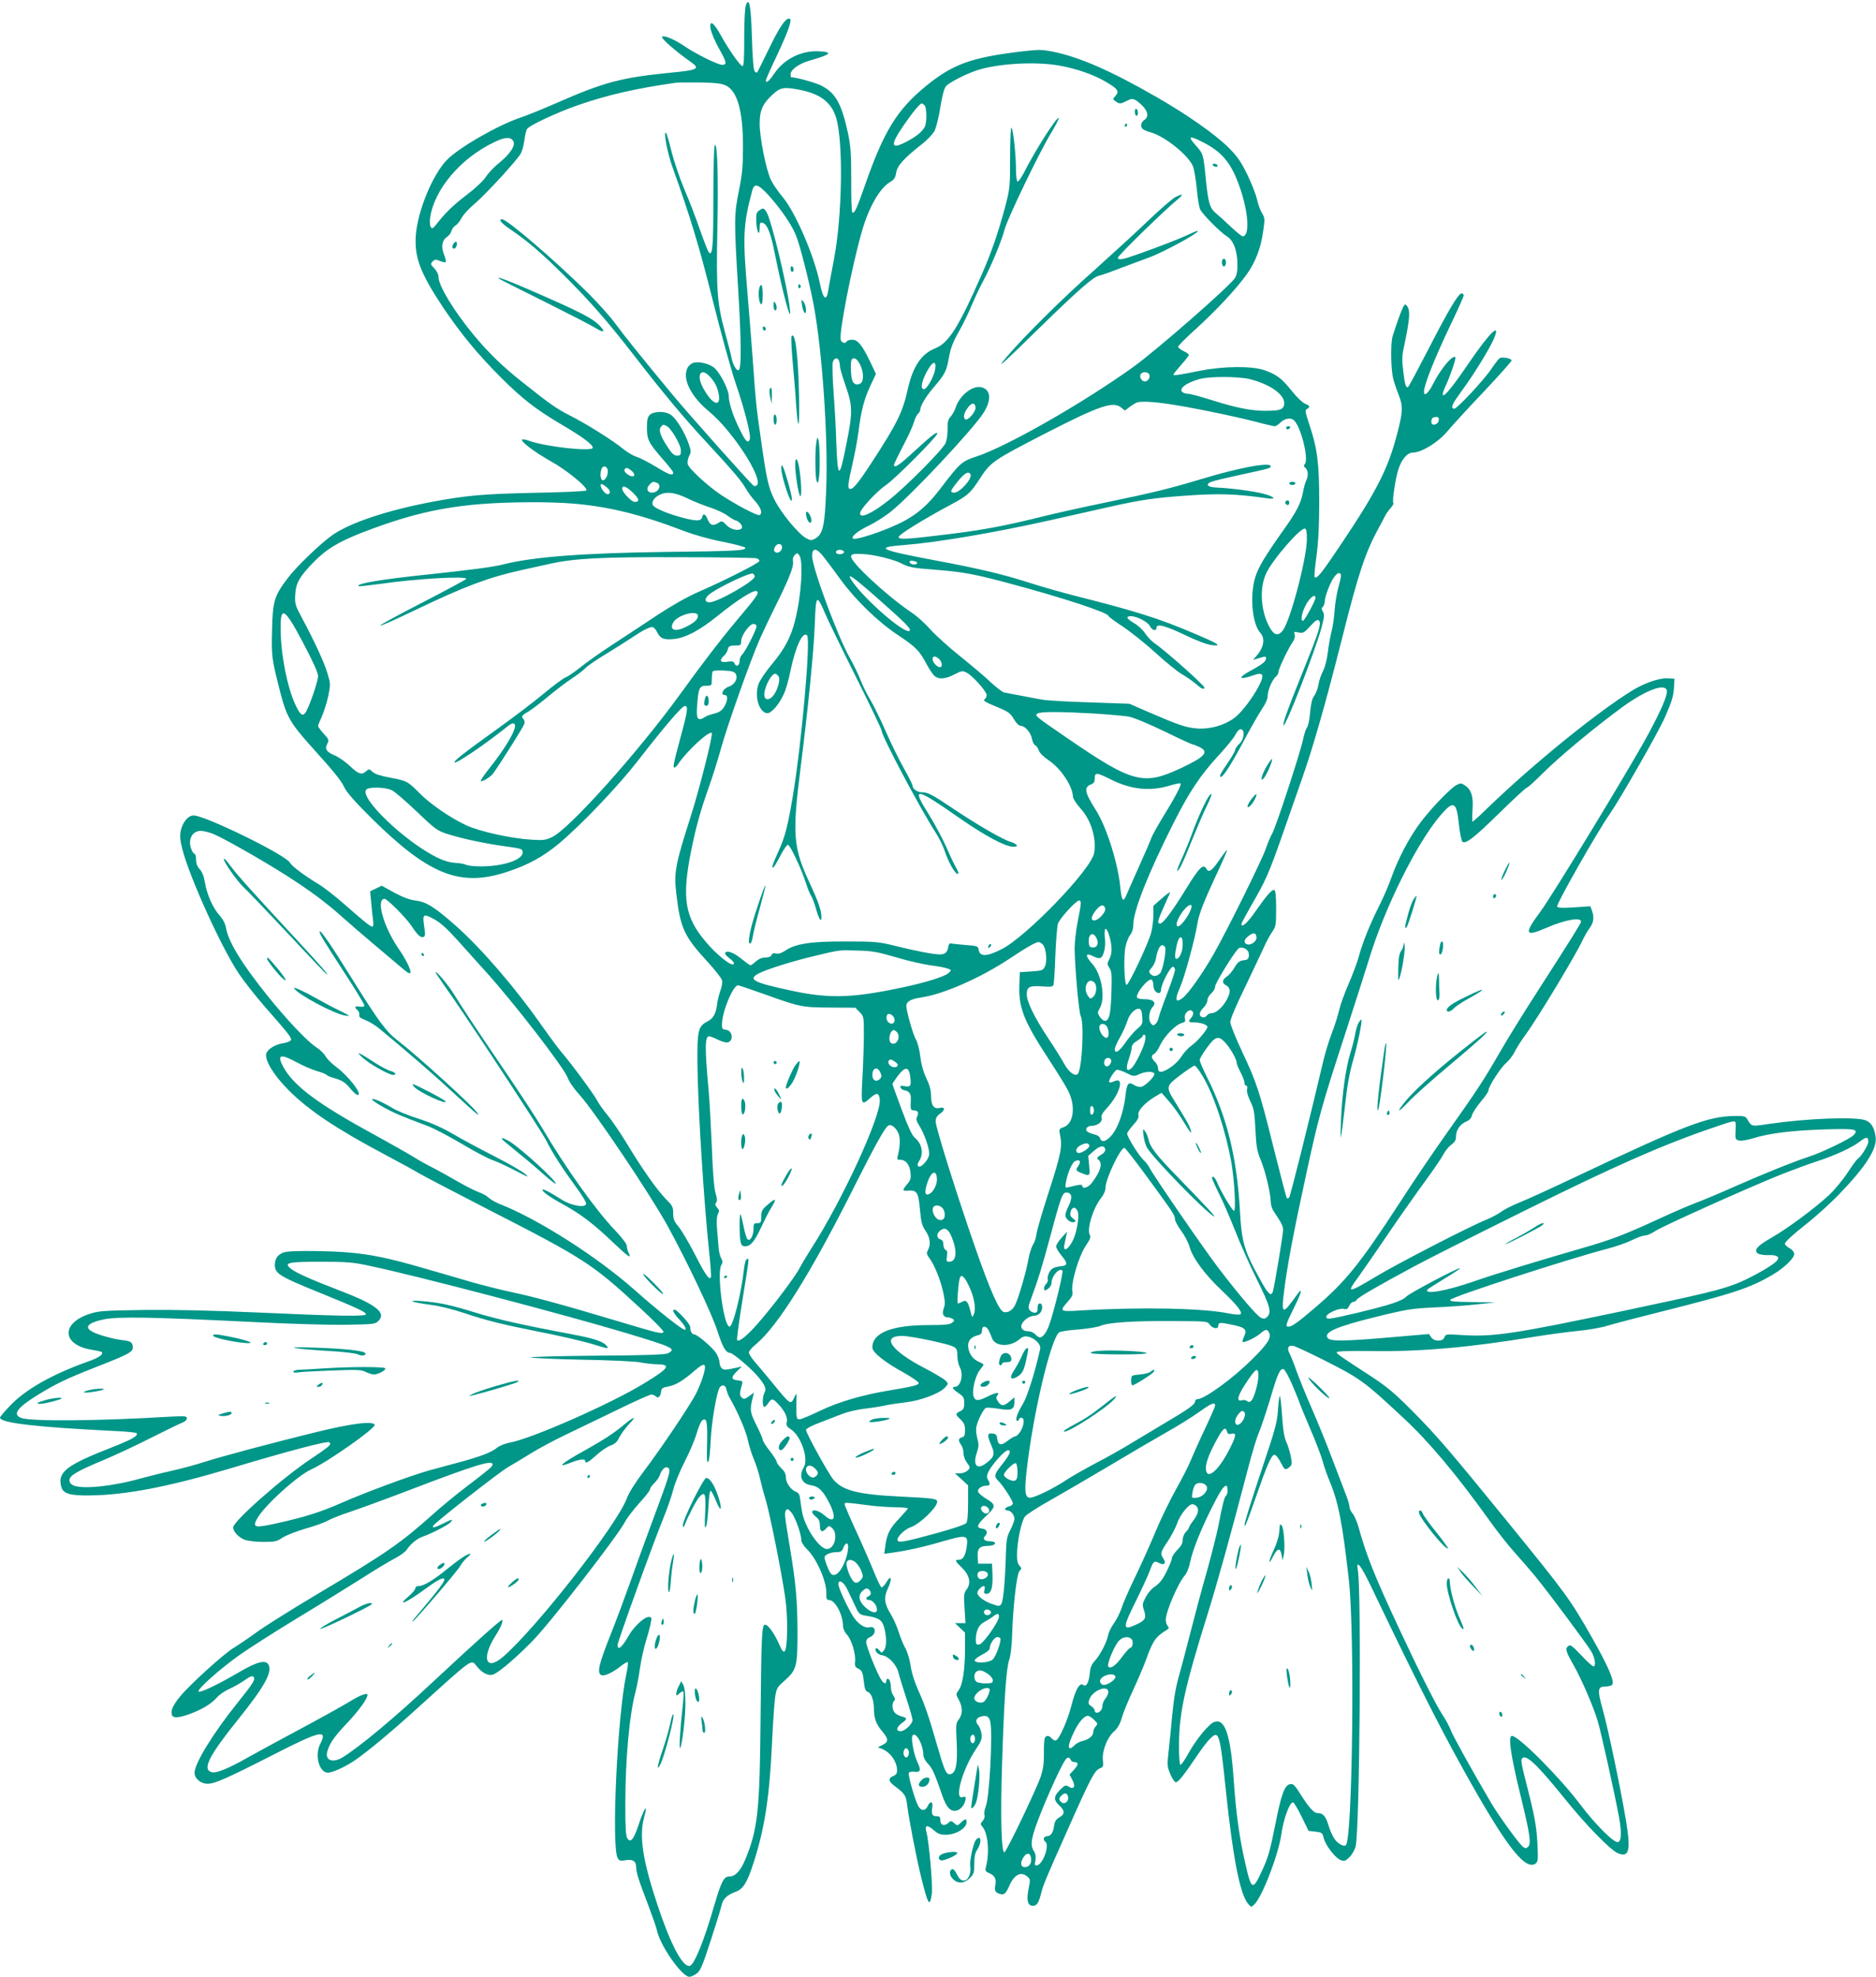 <?xml version="1.0" standalone="no"?>
<!DOCTYPE svg PUBLIC "-//W3C//DTD SVG 20010904//EN"
 "http://www.w3.org/TR/2001/REC-SVG-20010904/DTD/svg10.dtd">
<svg version="1.0" xmlns="http://www.w3.org/2000/svg"
 width="1215pt" height="1280pt" viewBox="0 0 1215 1280"
 preserveAspectRatio="xMidYMid meet">
<g transform="translate(0,1280) scale(0.1,-0.1)"
fill="#009688" stroke="none">
<path d="M4831 12767 c-7 -16 -11 -106 -11 -213 0 -144 -3 -185 -12 -182 -18
6 -88 107 -140 200 -42 76 -68 98 -68 58 0 -27 27 -93 67 -163 39 -70 41 -87
10 -87 -27 0 -173 72 -241 119 -65 45 -136 75 -148 63 -9 -9 84 -91 179 -158
73 -50 60 -57 -137 -76 -307 -31 -420 -61 -719 -192 -91 -40 -197 -83 -236
-96 -144 -47 -401 -194 -480 -275 -93 -94 -191 -333 -202 -490 -10 -141 30
-245 177 -466 113 -168 226 -305 370 -449 144 -144 227 -208 395 -308 134 -78
204 -130 204 -151 1 -27 -299 5 -410 44 -23 9 -45 12 -48 9 -11 -12 83 -83
187 -141 106 -59 244 -173 229 -189 -5 -5 -156 -12 -335 -15 -331 -7 -445 -17
-672 -60 -283 -54 -516 -132 -632 -210 -76 -52 -236 -205 -295 -283 -87 -115
-97 -148 -101 -336 -4 -176 -3 -183 56 -414 38 -144 64 -190 191 -332 159
-176 200 -227 222 -274 14 -30 72 -96 172 -195 376 -372 578 -452 885 -349
134 44 231 98 332 182 147 123 383 371 512 537 162 209 281 349 301 353 26 5
22 -27 -22 -189 -49 -182 -55 -209 -43 -209 5 0 17 11 25 24 53 81 200 217
217 200 9 -10 -77 -352 -134 -532 -102 -319 -112 -369 -96 -507 26 -224 50
-278 204 -444 47 -52 89 -105 92 -118 4 -13 -1 -43 -10 -66 -8 -23 -19 -64
-22 -92 -8 -61 -25 -90 -64 -110 -59 -31 -65 -58 -63 -280 3 -281 42 -900 78
-1233 8 -74 12 -138 9 -143 -11 -19 -35 15 -105 152 -39 75 -86 155 -105 177
-28 33 -34 48 -34 86 0 41 -5 50 -48 93 -56 57 -150 189 -255 363 -42 69 -97
149 -122 179 -25 30 -55 71 -65 91 -21 42 -174 249 -236 320 -21 25 -78 102
-126 170 -168 241 -386 494 -553 643 -139 123 -194 158 -264 166 -38 5 -82 21
-137 51 l-82 45 -37 -18 -38 -18 7 -72 c3 -40 9 -91 12 -114 4 -25 2 -43 -4
-43 -13 0 -51 30 -177 141 -60 53 -135 111 -165 130 -97 58 -180 120 -193 144
-26 49 -549 305 -623 305 -35 0 -71 -43 -83 -97 -7 -37 -5 -62 10 -122 47
-184 259 -650 369 -810 34 -50 105 -140 158 -201 164 -187 182 -210 176 -224
-3 -8 -24 -17 -47 -20 -56 -9 -105 -39 -113 -70 -10 -42 51 -141 146 -236 134
-133 308 -249 630 -420 85 -45 180 -97 210 -115 30 -18 231 -123 445 -233 631
-323 678 -353 988 -639 87 -80 156 -150 154 -157 -6 -16 -28 -11 -315 75 -341
102 -527 153 -676 184 -66 14 -184 44 -261 66 -77 23 -216 63 -310 90 -211 61
-328 86 -475 99 -128 11 -361 13 -408 4 -47 -10 -72 -38 -72 -84 0 -56 28 -74
287 -179 243 -99 303 -126 303 -141 0 -15 -187 -12 -690 11 -311 14 -547 19
-745 17 -265 -4 -296 -6 -357 -26 -186 -62 -176 -201 17 -232 32 -5 60 -12 63
-14 14 -15 -15 -36 -85 -61 -232 -82 -408 -181 -509 -288 -35 -37 -64 -71 -64
-76 0 -35 235 -62 748 -87 73 -3 134 -10 137 -14 11 -17 -30 -40 -156 -90
-298 -116 -357 -161 -333 -254 11 -47 54 -61 184 -59 232 2 512 56 908 174
380 114 634 181 645 170 15 -15 2 -26 -116 -105 -182 -120 -507 -406 -507
-446 0 -28 38 -68 78 -81 20 -7 74 -13 119 -13 72 0 86 3 120 26 21 15 88 41
148 59 61 17 128 41 150 54 22 12 85 37 140 55 55 18 233 83 395 145 419 160
530 194 530 163 0 -14 -14 -26 -175 -149 -60 -46 -155 -123 -210 -173 -213
-190 -301 -251 -745 -515 -168 -100 -348 -213 -400 -251 -52 -38 -117 -82
-145 -99 -62 -36 -287 -240 -349 -316 -47 -58 -63 -93 -52 -120 8 -22 46 -19
123 10 79 30 136 66 171 107 14 16 49 40 79 53 29 13 74 39 98 56 32 23 48 30
56 22 16 -16 0 -41 -106 -173 -155 -193 -275 -389 -275 -449 0 -37 40 -71 85
-71 45 0 127 36 427 189 303 155 352 166 302 69 -36 -70 -10 -178 45 -186 26
-4 113 35 178 79 82 56 234 182 398 331 382 345 354 326 395 276 38 -46 80
-64 112 -47 44 22 153 117 249 216 116 119 553 682 598 771 12 23 53 77 91
119 39 42 70 82 70 90 0 8 12 25 27 39 15 14 32 39 38 56 12 38 39 58 55 42
15 -15 6 -47 -103 -339 -49 -132 -116 -316 -149 -410 -33 -93 -86 -235 -118
-315 -83 -208 -96 -264 -64 -277 20 -7 74 18 125 59 21 17 42 29 45 25 3 -3
-1 -38 -10 -79 -58 -274 -97 -1111 -56 -1188 10 -18 17 -21 51 -15 47 8 69 -6
69 -44 0 -35 18 -90 78 -246 27 -72 53 -146 57 -165 20 -98 162 -300 210 -300
9 0 30 9 46 21 25 17 38 48 93 217 35 108 67 211 70 228 9 39 35 64 89 84 51
19 75 57 118 190 71 220 103 424 119 775 6 127 15 258 20 293 8 58 13 67 55
104 85 75 90 93 90 323 -1 207 -10 310 -50 550 -34 205 -35 219 -25 235 9 13
14 11 35 -13 24 -27 65 -140 65 -181 0 -12 16 -37 36 -57 63 -60 127 -207 126
-285 -1 -36 2 -44 17 -44 40 0 91 -96 91 -170 0 -15 11 -39 25 -54 30 -32 58
-125 53 -173 -3 -27 0 -37 16 -45 30 -15 34 -24 41 -89 5 -44 11 -60 25 -64
23 -7 40 -55 40 -109 0 -62 15 -102 55 -148 41 -49 41 -67 0 -87 l-30 -15 27
-10 c56 -23 98 -83 98 -141 0 -18 -7 -28 -25 -35 -33 -13 -32 -34 6 -62 69
-52 76 -62 84 -124 10 -86 62 -353 91 -469 45 -182 56 -199 69 -106 7 49 -18
338 -35 398 -12 46 4 50 46 14 28 -25 44 -31 80 -31 65 0 134 42 134 82 0 24
-9 23 -37 -4 -22 -21 -23 -21 -43 -3 -19 17 -21 17 -40 0 -25 -22 -50 -13 -50
20 0 20 -5 25 -24 25 -29 0 -35 13 -28 57 6 40 -13 45 -30 8 -15 -33 -44 -32
-62 3 -23 45 -67 202 -60 213 3 6 20 9 36 7 40 -6 45 11 19 64 -24 51 -43 159
-30 172 22 24 69 -62 69 -127 0 -15 12 -39 29 -56 29 -30 44 -63 91 -199 30
-90 60 -119 103 -103 17 7 34 24 42 43 15 37 12 50 -10 42 -57 -22 -4 174 81
303 39 58 45 73 41 106 -3 21 -13 47 -22 57 -22 24 -13 48 20 56 36 9 51 0 59
-36 16 -82 -6 -491 -30 -548 -8 -20 -12 -44 -8 -54 3 -12 -1 -27 -12 -39 -15
-17 -16 -21 -2 -36 37 -43 48 -168 23 -264 -6 -22 -2 -28 24 -39 34 -14 45
-37 37 -78 -7 -32 1 -47 29 -55 28 -9 39 1 62 53 31 71 74 94 114 61 23 -18
23 -20 10 -84 -14 -72 -5 -107 28 -107 25 0 37 17 51 70 16 66 29 96 178 430
148 333 171 376 206 390 21 8 23 14 19 52 -7 59 28 148 71 186 24 21 39 47 51
88 9 33 43 115 75 184 32 69 70 158 84 198 42 117 62 146 132 188 15 10 17 14
7 25 -7 7 -13 25 -13 41 0 52 80 238 124 288 13 14 27 51 34 86 15 73 65 201
139 349 54 108 78 145 95 145 11 0 11 -57 -1 -64 -11 -7 -25 -63 -50 -196 -12
-58 -46 -193 -76 -300 -31 -107 -78 -283 -105 -390 -27 -107 -59 -226 -70
-265 -26 -91 -37 -155 -50 -290 -5 -60 -15 -155 -21 -210 -11 -96 -10 -103 11
-153 12 -29 28 -52 35 -52 16 0 49 41 133 165 33 50 74 103 91 119 56 54 62
33 101 -344 45 -428 90 -659 141 -724 21 -26 22 -27 41 -9 51 46 158 323 177
458 14 98 53 205 75 205 6 0 31 -42 56 -93 l45 -92 45 -5 c41 -5 45 -7 53 -41
11 -47 76 -131 110 -143 24 -9 32 -6 58 20 17 17 34 48 39 70 26 113 38 1647
14 1787 -13 74 18 36 88 -110 321 -671 479 -979 672 -1317 221 -386 330 -517
392 -472 15 12 16 26 11 132 -6 116 -20 187 -81 423 -15 57 -25 109 -22 117
18 48 89 -16 279 -251 139 -173 297 -334 346 -355 73 -30 84 19 51 217 -35
208 -116 595 -151 718 -35 125 -32 145 20 145 14 0 32 4 40 9 23 14 -18 112
-122 296 -148 261 -169 289 -556 765 -372 457 -457 556 -616 716 -111 112
-164 156 -260 219 -214 139 -230 150 -227 160 1 6 84 9 225 7 313 -5 634 23
1057 93 85 14 209 30 275 37 66 6 156 21 199 35 43 13 196 53 340 89 471 118
578 153 728 241 73 43 138 106 138 133 0 13 -12 28 -30 38 -16 9 -30 22 -30
28 0 13 42 52 160 146 52 42 138 120 190 174 172 178 246 293 238 369 -8 64
-29 98 -68 112 -69 23 -367 12 -614 -23 -129 -19 -120 -21 -152 33 -9 15 -23
18 -80 17 -174 -2 -319 -58 -1029 -394 -154 -73 -318 -148 -364 -166 -47 -19
-100 -46 -118 -60 -19 -14 -62 -37 -96 -51 -111 -45 -571 -282 -716 -369 -182
-109 -193 -110 -116 -6 24 34 113 161 196 284 84 123 194 279 245 348 50 69
101 143 112 165 11 22 34 50 51 63 24 17 31 30 31 56 0 40 28 79 69 95 18 8
31 22 34 39 3 15 29 54 56 87 28 32 51 66 51 74 0 26 79 148 114 178 18 15 44
48 56 73 12 25 44 74 70 110 82 112 330 524 370 613 11 23 30 57 44 76 28 37
32 73 16 116 l-10 27 -104 -7 c-76 -5 -105 -4 -111 5 -8 13 258 482 341 600
70 101 318 535 359 630 44 101 54 136 57 195 l3 50 -41 3 c-55 4 -153 -30
-233 -79 -238 -148 -641 -476 -937 -761 -50 -49 -93 -88 -97 -88 -3 0 -3 35 0
78 6 87 -8 129 -51 158 -22 14 -28 14 -53 1 -39 -21 -161 -147 -233 -242 -71
-94 -146 -236 -188 -356 -17 -48 -51 -127 -76 -177 -63 -125 -111 -244 -135
-333 -11 -41 -41 -121 -66 -178 -25 -57 -53 -133 -61 -169 -9 -37 -30 -105
-49 -153 -18 -47 -43 -128 -55 -180 -87 -371 -213 -876 -221 -883 -5 -5 -11
-7 -15 -4 -3 4 -41 148 -84 320 -93 374 -110 426 -207 632 -41 88 -75 172 -75
188 -1 16 39 111 95 225 52 109 107 225 122 258 14 33 38 77 53 99 25 36 27
45 27 154 0 80 -4 116 -12 119 -15 5 -47 -31 -121 -137 -51 -74 -92 -111 -92
-83 0 5 30 61 66 124 90 155 111 201 198 449 41 118 100 287 131 375 71 203
150 478 260 914 105 417 149 547 236 706 13 22 29 54 37 70 8 17 26 42 39 56
13 14 20 28 17 32 -9 8 14 160 32 216 21 67 59 111 96 111 55 0 162 66 220
135 29 35 135 151 236 257 100 106 182 198 182 204 0 13 -59 25 -77 15 -6 -3
-30 -34 -53 -68 -49 -74 -228 -265 -243 -260 -24 8 -14 28 55 123 77 105 177
269 203 330 48 114 -26 43 -163 -158 -101 -148 -156 -217 -167 -206 -4 4 4 31
18 60 28 59 69 179 63 185 -18 18 -96 -76 -145 -174 -35 -70 -68 -88 -56 -30
14 65 78 221 165 404 50 104 90 194 90 201 0 6 -6 12 -14 12 -21 0 -86 -110
-218 -367 -66 -128 -123 -235 -128 -238 -14 -9 -21 11 -32 103 -9 75 -8 100 7
167 30 141 38 207 26 238 -6 16 -16 27 -22 25 -10 -3 -44 -91 -79 -203 -15
-44 -12 -223 4 -280 7 -27 23 -74 35 -103 28 -70 27 -109 -9 -246 -59 -229
-131 -372 -368 -725 -126 -188 -154 -222 -168 -208 -3 3 2 63 12 134 12 89 18
196 18 353 0 251 -12 347 -65 504 -26 79 -28 91 -14 98 22 13 19 22 -13 34
-16 6 -54 43 -85 82 -66 82 -97 106 -175 134 -79 29 -263 28 -417 -2 -149 -30
-175 -33 -175 -25 0 4 23 32 50 63 28 31 50 60 50 64 0 5 -16 16 -35 25 -19 9
-35 22 -35 28 0 6 52 59 116 116 126 114 262 259 330 355 55 77 90 168 105
277 12 79 11 86 -8 118 -12 19 -26 59 -32 89 -7 30 -35 102 -63 160 -42 86
-65 118 -122 175 -87 86 -264 211 -468 328 -290 167 -497 258 -667 292 -74 15
-91 15 -213 1 -320 -39 -438 -82 -611 -223 -188 -154 -273 -292 -397 -648 -53
-151 -66 -179 -80 -170 -5 3 -8 96 -7 208 0 173 -3 217 -21 305 -42 192 -80
260 -173 308 -38 19 -164 54 -195 54 -2 0 -4 9 -4 19 0 29 53 68 118 87 146
42 162 57 63 62 -113 5 -224 -51 -287 -145 -33 -49 -54 -66 -54 -43 0 5 34 82
76 170 75 161 98 230 75 230 -26 0 -66 -61 -133 -200 -39 -80 -72 -147 -74
-149 -3 -3 -10 1 -16 7 -8 8 -14 81 -18 214 -6 210 -18 272 -39 215z m2031
-392 c108 -19 221 -58 297 -103 80 -46 92 -63 66 -92 -19 -22 -19 -22 0 -36
24 -18 33 -17 69 1 41 22 51 19 96 -21 45 -41 53 -81 20 -102 -22 -14 -26 -45
-7 -59 6 -5 30 -15 53 -21 90 -26 240 -147 270 -218 8 -20 19 -85 25 -145 5
-61 15 -122 23 -137 17 -33 131 -147 174 -174 41 -25 66 -93 66 -177 1 -48 -4
-73 -17 -93 -38 -56 -508 -467 -657 -574 -324 -233 -818 -515 -1016 -580 -95
-31 -106 -40 -235 -210 -96 -125 -176 -188 -319 -248 -114 -48 -235 -84 -246
-73 -13 13 30 48 104 84 40 19 106 61 145 93 131 105 529 530 597 637 54 85
47 153 -17 166 -57 11 -139 -55 -164 -133 -6 -19 -21 -45 -32 -58 -17 -18 -21
-35 -20 -79 1 -32 -5 -73 -13 -92 -17 -41 -257 -283 -369 -371 -109 -86 -185
-120 -185 -84 0 26 106 141 169 184 56 37 331 313 331 332 0 16 -34 -9 -145
-111 -101 -94 -135 -116 -135 -91 0 6 27 61 59 123 33 61 64 131 70 153 6 23
18 47 26 54 8 7 15 19 15 27 0 24 37 86 84 141 76 89 86 108 101 193 11 64 26
102 63 168 27 47 66 127 86 176 21 50 55 122 76 160 50 93 116 253 136 328 18
71 230 511 305 632 28 47 49 88 46 91 -11 12 -154 -212 -227 -357 -17 -33 -35
-57 -40 -54 -6 3 -10 39 -10 78 0 95 -18 259 -29 270 -5 5 -9 -76 -9 -190 0
-191 -1 -202 -31 -318 -46 -173 -91 -303 -156 -450 -148 -336 -211 -435 -297
-470 -91 -36 -146 -118 -179 -266 -32 -146 -69 -222 -231 -470 -99 -152 -132
-189 -150 -171 -8 8 -3 45 20 144 17 73 36 174 42 223 17 136 37 212 77 297
l36 77 -37 78 c-52 108 -80 143 -116 143 -16 0 -32 -4 -35 -10 -10 -17 -33
-11 -40 9 -13 41 72 475 136 699 45 159 116 283 183 323 27 15 35 28 40 61 8
46 50 93 165 183 36 28 73 67 83 87 11 20 28 89 38 153 13 78 25 124 37 137
22 25 129 79 201 103 136 44 380 58 534 30z m-2160 -129 c74 -36 111 -168 110
-401 0 -121 -5 -174 -26 -278 -32 -156 -32 -194 -6 -626 22 -359 23 -532 3
-538 -14 -5 -38 39 -47 87 -3 19 -22 91 -41 160 -50 183 -57 273 -49 665 7
343 0 570 -17 544 -5 -8 -9 -162 -9 -344 0 -315 -5 -374 -29 -350 -5 6 -31 71
-57 145 -25 74 -71 193 -102 265 -30 71 -67 181 -83 244 -15 62 -31 116 -35
120 -19 17 8 -129 41 -220 115 -321 172 -508 260 -859 53 -212 120 -455 149
-540 58 -169 102 -341 92 -365 -11 -28 -26 -15 -60 54 -45 87 -76 181 -76 225
0 38 -48 137 -87 178 -29 30 -100 50 -141 39 -15 -4 -33 -19 -40 -35 -34 -70
23 -184 141 -281 151 -125 352 -434 309 -477 -6 -6 -15 -7 -21 -3 -17 10 -432
476 -526 590 -202 244 -316 386 -370 460 -32 44 -111 132 -174 195 -208 206
-526 480 -559 480 -27 0 -5 -26 59 -69 109 -74 198 -151 344 -296 167 -166
284 -300 462 -530 177 -229 315 -394 459 -549 175 -189 223 -246 252 -296 14
-25 43 -64 64 -87 37 -42 48 -76 28 -88 -13 -8 -154 67 -251 131 -90 61 -207
169 -215 199 -3 13 1 36 9 52 14 26 13 34 -4 83 -26 73 -78 158 -113 183 -36
26 -109 26 -137 1 -15 -14 -19 -31 -19 -83 0 -78 10 -98 105 -207 36 -41 65
-78 65 -83 0 -24 -24 -17 -109 35 -51 31 -108 60 -128 66 -19 5 -58 28 -87 51
-65 54 -239 163 -342 215 -92 47 -126 71 -300 209 -132 103 -228 196 -326 314
-127 153 -228 319 -228 375 0 17 -11 39 -27 56 -25 26 -26 29 -11 45 14 14 21
14 48 3 17 -7 33 -10 37 -7 3 4 -2 25 -11 48 -21 51 -13 94 19 115 13 8 26 26
29 39 4 14 15 29 26 35 11 6 28 27 39 48 10 20 47 61 82 90 74 62 281 288 303
330 8 16 18 53 22 83 4 30 11 62 16 72 12 23 186 105 328 155 193 67 375 109
635 146 17 2 89 3 160 2 101 -2 138 -6 167 -20z m489 -30 c126 -27 195 -82
224 -178 48 -158 40 -636 -14 -918 -16 -85 -33 -174 -36 -197 -12 -79 -34 -62
-55 42 -37 181 -161 467 -245 564 -25 30 -57 76 -70 102 -32 61 -75 276 -75
368 0 87 19 129 84 189 52 48 75 51 187 28z m797 -98 c15 -15 16 -112 1 -140
-17 -32 -58 -65 -123 -98 -97 -50 -102 -21 -15 106 59 86 106 144 119 144 3 0
11 -5 18 -12z m-2664 -231 c17 -27 -19 -83 -88 -139 -33 -26 -73 -68 -89 -93
-17 -26 -68 -74 -122 -115 -89 -68 -139 -116 -197 -190 -23 -29 -29 -33 -38
-20 -6 9 -8 34 -4 60 25 182 198 387 416 490 68 33 105 35 122 7z m4475 -12
c125 -66 182 -140 238 -310 51 -157 56 -295 11 -295 -6 0 -41 28 -78 63 -36
34 -80 74 -97 88 -38 31 -48 68 -63 214 -16 167 -17 169 -66 224 -56 62 -41
66 55 16z m-2819 -342 c83 -93 153 -196 179 -267 27 -73 83 -295 110 -436 56
-297 95 -858 82 -1196 -9 -242 -21 -295 -74 -323 -23 -12 -29 -11 -59 6 -51
30 -161 164 -202 247 -40 81 -50 125 -90 406 -29 203 -31 225 -51 505 -9 116
-24 314 -35 440 -30 353 -27 431 31 648 14 54 37 48 109 -30z m454 -1069 c3
-9 6 -25 6 -36 0 -12 17 -69 37 -127 46 -131 46 -172 4 -380 -45 -229 -56
-226 -65 19 -2 80 -10 222 -17 315 -7 94 -9 183 -6 198 8 30 31 36 41 11z
m136 -24 c22 -44 26 -100 8 -118 -20 -20 -48 -14 -58 14 -11 29 -13 127 -3
137 15 16 34 4 53 -33z m487 -29 c-6 -46 -53 -131 -73 -131 -24 0 -16 48 17
111 38 70 64 80 56 20z m-1461 -48 c35 -37 52 -73 60 -121 11 -73 -33 -65 -84
15 -34 53 -47 95 -38 118 8 23 34 18 62 -12z m2848 11 c7 -19 -10 -44 -29 -44
-19 0 -36 25 -29 44 3 9 16 16 29 16 13 0 26 -7 29 -16z m651 -29 c142 -36
236 -109 221 -169 -7 -29 -30 -36 -124 -36 -90 0 -190 20 -350 71 -68 21 -133
39 -145 39 -12 0 -28 4 -36 9 -33 21 18 62 109 87 65 18 253 17 325 -1z m-526
-161 c138 -20 416 -77 560 -114 63 -17 120 -30 127 -30 7 0 24 11 38 25 25 24
60 32 82 17 46 -30 104 -258 74 -288 -8 -8 -6 -15 5 -24 17 -14 20 -53 5 -81
-6 -10 -15 -45 -21 -76 -14 -72 -40 -124 -125 -243 -121 -171 -164 -242 -184
-307 -37 -119 -20 -303 32 -360 34 -37 24 -96 -26 -152 l-21 -24 23 7 c12 3
31 9 42 12 14 4 20 2 20 -8 0 -20 -23 -39 -97 -79 -89 -48 -83 -65 11 -33 36
13 50 14 59 5 24 -24 -104 -225 -179 -280 -65 -48 -157 -74 -240 -68 -73 5
-123 23 -329 112 l-110 48 -255 9 c-140 4 -277 12 -305 17 -27 4 -90 16 -140
26 -49 9 -99 19 -111 21 -11 2 -49 31 -85 64 -35 34 -125 110 -200 170 -75 60
-162 139 -194 175 -32 36 -85 85 -119 107 -163 110 -401 331 -394 366 3 14 15
17 68 15 73 -2 206 -34 260 -62 48 -25 72 -29 228 -41 166 -13 253 -29 467
-87 352 -94 645 -191 645 -212 0 -5 42 -35 93 -69 50 -33 145 -109 210 -168
65 -60 142 -122 171 -139 29 -16 69 -45 90 -62 36 -33 56 -41 56 -25 0 15
-259 245 -324 288 -17 12 -44 40 -59 62 -14 23 -47 53 -72 67 -50 30 -57 45
-20 45 39 0 111 -38 123 -65 13 -27 42 -34 42 -10 0 29 55 15 183 -46 79 -38
145 -63 175 -66 69 -8 48 7 -118 77 -219 94 -381 145 -759 240 -90 23 -232 63
-315 90 -162 52 -324 90 -586 139 -378 71 -412 87 -213 102 213 17 580 79 938
159 121 27 299 67 395 89 197 44 286 57 480 71 221 16 331 13 534 -16 67 -10
53 9 -21 29 -60 16 -207 36 -302 40 -62 2 -78 21 -34 38 15 6 100 26 188 45
190 41 195 43 195 55 0 29 -202 -8 -446 -82 -217 -65 -312 -88 -625 -153 -146
-30 -328 -71 -405 -90 -228 -57 -378 -86 -579 -111 -298 -37 -355 -41 -355
-22 0 15 158 113 341 211 105 56 125 74 182 162 73 113 83 120 422 295 353
181 443 213 495 171 l25 -20 30 22 c17 13 37 25 45 29 27 10 101 7 209 -9z
m-1251 -21 c4 -29 -52 -92 -68 -77 -14 14 -6 43 22 79 23 29 42 29 46 -2z
m3000 -85 c-4 -30 -48 -39 -48 -10 0 10 3 22 7 25 3 4 15 7 25 7 14 0 19 -6
16 -22z m-5003 -35 c29 -11 95 -122 95 -160 0 -29 -3 -33 -25 -33 -20 0 -34
13 -64 60 -45 69 -57 106 -40 126 13 16 12 16 34 7z m-380 -282 c8 -25 -11
-71 -30 -71 -16 0 -21 43 -9 74 8 22 31 20 39 -3z m155 -9 c30 -24 19 -47 -13
-31 -26 14 -38 30 -31 41 8 12 20 10 44 -10z m2195 -22 c16 -26 -67 -120 -106
-120 -25 0 -24 11 3 46 57 76 88 98 103 74z m-2031 -56 c35 -14 11 -64 -31
-64 -31 0 -40 26 -18 50 20 22 25 23 49 14z m-321 -32 c21 -18 22 -42 3 -42
-17 0 -46 37 -46 58 0 14 13 9 43 -16z m166 -32 c42 -41 46 -60 11 -60 -20 0
-80 63 -80 85 0 26 26 16 69 -25z m351 -36 c41 -20 108 -47 149 -60 40 -13 92
-37 114 -54 23 -16 46 -30 52 -30 7 0 20 -9 29 -19 44 -48 -43 -59 -89 -11
-27 28 -30 29 -51 15 -36 -23 -54 -18 -70 20 -16 39 -29 45 -37 15 -7 -27 -44
-26 -152 5 -96 28 -161 58 -168 77 -7 20 10 46 41 62 46 25 101 19 182 -20z
m-735 -35 c233 -20 441 -72 717 -178 63 -24 165 -53 249 -69 79 -16 144 -33
146 -39 6 -18 -71 -22 -527 -27 -523 -7 -848 -32 -1038 -80 -65 -17 -210 -36
-492 -66 -300 -31 -464 -59 -448 -75 3 -3 65 4 139 14 224 33 559 53 559 33 0
-4 -134 -76 -297 -160 -336 -173 -348 -193 -23 -37 311 149 464 206 670 252
63 14 153 34 199 44 158 34 334 43 834 41 263 0 487 -4 498 -7 11 -4 19 -12
17 -18 -4 -14 -221 -124 -393 -199 -75 -33 -174 -89 -265 -149 -80 -53 -210
-139 -290 -191 -80 -52 -174 -119 -210 -148 -36 -29 -79 -59 -97 -66 -18 -8
-81 -55 -140 -104 -59 -50 -200 -157 -312 -237 -206 -148 -275 -202 -267 -210
10 -10 199 118 336 228 31 25 43 30 52 21 21 -21 -49 -144 -162 -286 -34 -43
-59 -80 -57 -83 9 -8 65 26 82 50 53 75 195 301 200 318 4 12 2 26 -4 32 -17
17 -14 24 32 50 23 14 80 58 127 97 47 39 116 92 154 117 38 25 78 56 90 69
12 13 70 53 130 89 61 37 135 84 165 104 69 47 115 71 136 71 8 0 23 -16 32
-35 20 -41 44 -50 114 -42 73 9 162 57 274 147 133 108 242 177 258 161 13
-13 2 -30 -138 -196 -103 -123 -217 -272 -360 -470 -271 -374 -717 -872 -829
-925 -42 -20 -58 -22 -135 -17 -133 8 -333 53 -419 92 -104 48 -236 139 -307
211 -75 76 -80 78 -190 99 -60 11 -97 23 -112 37 -21 20 -24 20 -41 5 -29 -27
-50 -20 -105 32 -29 28 -74 59 -100 70 -54 23 -65 42 -47 76 12 22 10 28 -24
65 -20 22 -36 44 -36 49 0 5 11 33 25 63 13 30 32 89 41 131 15 76 15 80 -6
150 -23 74 -84 206 -165 357 -43 80 -46 89 -43 150 4 75 28 117 123 214 80 81
157 127 304 185 384 149 639 196 1086 199 94 1 224 -3 290 -9z m4749 -235 c-3
-130 -109 -529 -157 -588 -29 -36 -56 -30 -84 22 -57 102 -68 249 -24 346 38
87 225 303 253 293 9 -3 13 -25 12 -73z m-3399 -48 c0 -25 -30 -45 -46 -29 -8
8 -8 17 1 33 14 25 45 23 45 -4z m272 -65 c21 -26 71 -94 111 -149 95 -129
240 -270 369 -355 114 -76 138 -100 184 -187 17 -32 40 -67 51 -76 26 -25 74
-21 131 10 45 23 51 24 77 11 38 -19 130 -122 130 -145 0 -10 -5 -22 -11 -26
-16 -10 -2 -19 84 -54 67 -28 81 -38 103 -76 17 -28 33 -44 45 -44 28 0 66
-44 73 -86 4 -19 13 -37 21 -40 7 -3 18 -18 23 -34 6 -16 32 -42 64 -63 79
-53 155 -167 157 -236 1 -13 22 -46 50 -77 68 -74 104 -195 87 -288 -20 -107
-437 -540 -599 -622 -98 -50 -142 -50 -149 -2 -3 21 -10 24 -83 29 -44 4 -87
8 -95 10 -9 3 -16 -5 -18 -21 -6 -37 -21 -50 -56 -50 -41 0 -163 24 -295 57
-97 24 -123 27 -311 27 -228 1 -328 -14 -395 -60 -24 -16 -44 -22 -59 -18 -16
4 -25 0 -29 -10 -4 -10 -19 -16 -40 -16 -22 0 -43 -9 -61 -25 -15 -14 -31 -25
-35 -25 -5 0 -30 18 -56 39 -51 42 -92 58 -107 43 -6 -6 4 -20 27 -37 24 -19
33 -31 26 -38 -15 -15 -113 64 -181 146 -135 159 -155 283 -94 587 31 154 61
262 114 411 23 63 57 173 77 244 38 141 192 577 253 715 21 47 64 138 95 201
91 181 127 270 121 301 -3 18 0 33 11 44 15 15 18 15 30 -2 27 -37 13 -263
-28 -423 -27 -107 -67 -183 -148 -280 -39 -46 -78 -104 -87 -127 -30 -78 0
-184 53 -192 26 -4 78 55 109 123 13 27 32 93 42 145 34 163 81 265 109 236
25 -25 -36 -708 -93 -1046 -32 -189 -50 -260 -90 -347 -41 -91 -50 -118 -35
-109 6 4 27 39 46 77 20 38 41 69 48 69 14 0 90 -161 118 -252 10 -32 25 -68
33 -80 8 -13 22 -50 31 -83 19 -67 35 -92 35 -54 0 43 -20 101 -76 221 -107
230 -114 313 -59 746 49 390 84 743 91 907 6 170 10 194 28 174 7 -8 25 -45
41 -84 16 -38 105 -221 197 -405 92 -184 168 -342 168 -351 0 -35 247 -500
351 -662 21 -32 45 -82 55 -110 27 -84 76 -168 90 -154 3 3 -3 21 -14 39 -11
18 -39 77 -62 131 -24 54 -74 147 -111 208 -119 189 -99 187 201 -22 156 -108
280 -175 334 -181 47 -5 40 16 -9 31 -51 15 -217 111 -375 217 -130 88 -161
104 -199 104 -30 0 -61 22 -61 43 0 7 -25 57 -56 112 -31 55 -85 165 -120 245
-35 80 -80 170 -98 200 -19 30 -47 87 -62 125 -15 39 -47 104 -70 145 -78 136
-244 585 -244 659 0 58 29 55 77 -8z m128 39 c8 -13 -20 -24 -41 -16 -20 8 -9
26 16 26 10 0 22 -5 25 -10z m475 -75 c0 -15 -43 -12 -48 3 -3 10 4 13 22 10
15 -2 26 -7 26 -13z m-1052 -87 c5 -27 -240 -168 -293 -168 -38 0 -32 33 13
62 75 50 247 130 267 124 6 -1 11 -10 13 -18z m3796 13 c3 -4 -3 -39 -14 -77
-11 -38 -23 -107 -26 -154 -3 -47 -12 -109 -20 -138 -8 -30 -19 -90 -24 -134
-6 -48 -18 -97 -31 -122 -12 -23 -26 -62 -30 -89 -4 -26 -17 -58 -27 -72 -14
-17 -21 -49 -27 -107 -3 -46 -13 -90 -20 -98 -7 -8 -18 -42 -25 -75 -17 -84
-177 -573 -201 -613 -11 -19 -29 -62 -40 -95 -23 -70 -249 -527 -340 -687 -72
-126 -164 -256 -202 -284 -44 -32 -50 -9 -16 67 30 66 100 324 114 417 10 61
39 137 124 319 40 84 70 155 68 157 -2 2 -25 -28 -51 -66 -49 -71 -68 -83 -84
-54 -18 33 -46 6 -124 -121 -93 -152 -155 -235 -174 -235 -21 0 -17 17 22 105
19 44 38 87 42 95 3 8 -20 -8 -51 -35 l-57 -50 0 -60 c0 -33 -7 -84 -14 -113
-20 -74 -147 -343 -160 -339 -15 5 -20 188 -6 250 6 27 19 61 30 74 13 16 20
41 20 67 0 88 97 333 261 658 102 202 174 309 288 433 51 55 102 117 112 138
14 26 26 37 37 35 27 -6 19 -66 -12 -95 -14 -13 -26 -30 -26 -38 0 -7 -21 -44
-46 -81 -51 -75 -61 -94 -46 -94 15 0 72 90 154 245 41 77 91 164 111 194 23
33 37 65 37 85 0 36 30 105 53 125 10 7 17 21 17 30 0 20 63 152 91 192 13 19
18 36 14 50 -6 19 -4 20 25 14 29 -6 36 -3 76 41 34 37 47 45 56 36 18 -18 1
-71 -106 -336 -98 -243 -131 -334 -123 -342 13 -13 206 485 246 633 18 68 20
86 9 102 -10 16 -10 23 0 33 6 6 12 22 12 35 0 31 37 126 61 157 21 27 34 32
43 17z m-3006 -150 c190 -168 228 -206 212 -216 -34 -21 -300 212 -375 328
-35 54 7 25 163 -112z m2842 -2 c0 -18 -72 -149 -81 -149 -19 0 -7 57 21 108
27 47 60 69 60 41z m-6558 -289 c66 -125 98 -196 98 -218 0 -36 -64 -219 -85
-241 -19 -20 -34 -5 -65 63 -49 108 -89 308 -92 461 -5 179 21 168 144 -65z
m2558 172 c0 -23 -22 -43 -77 -71 -70 -35 -110 -21 -83 28 26 49 160 85 160
43z m380 -67 c0 -22 -75 -168 -94 -184 -9 -8 -16 -26 -16 -42 0 -32 -23 -40
-34 -13 -5 12 -14 14 -46 9 -46 -8 -54 9 -21 39 11 10 22 28 25 42 5 20 12 24
46 24 37 0 40 2 40 28 0 37 54 112 80 112 11 0 20 -7 20 -15z m1182 -212 c20
-18 24 -53 6 -53 -19 0 -48 31 -48 52 0 22 18 23 42 1z m-1318 -95 c18 -29 -4
-71 -44 -84 -37 -12 -57 -54 -26 -54 22 0 20 -38 -4 -77 -14 -23 -31 -35 -62
-43 -24 -6 -50 -15 -58 -20 -53 -35 -63 -19 -54 85 8 101 15 115 59 115 35 0
35 1 35 43 0 24 3 47 7 51 4 4 36 6 72 4 47 -2 67 -7 75 -20z m279 -19 c13
-20 -8 -92 -37 -126 -27 -31 -56 -26 -56 9 1 54 50 143 74 135 5 -2 14 -10 19
-18z m5752 -88 c8 -26 -32 -122 -120 -285 -120 -222 -623 -1048 -702 -1154
-104 -139 -96 -160 37 -102 124 54 230 74 230 42 0 -10 -77 -132 -302 -482
-80 -124 -182 -290 -228 -370 -97 -169 -150 -250 -349 -530 -80 -113 -217
-315 -303 -449 -251 -385 -344 -501 -543 -670 -108 -93 -148 -121 -169 -121
-23 0 -21 9 34 121 28 56 48 105 45 107 -3 3 -6 3 -8 1 -1 -2 -22 -30 -45 -61
-66 -90 -74 -80 -55 66 21 166 60 372 139 736 84 388 99 444 259 935 63 193
132 411 155 485 102 331 306 740 457 918 88 103 106 94 122 -58 6 -57 17 -107
23 -111 23 -14 75 26 239 187 92 90 172 164 178 164 6 0 54 44 108 98 110 109
347 305 518 429 147 105 265 149 280 104z m-3710 -151 c94 -6 195 -15 225 -20
32 -6 126 -45 230 -95 96 -47 179 -85 183 -85 5 0 24 -7 43 -16 68 -32 40 -64
-118 -138 -243 -114 -312 -96 -735 194 -210 144 -214 147 -193 160 19 13 152
12 365 0z m105 -425 c132 -67 253 -80 378 -44 40 12 75 20 78 16 8 -7 -37 -93
-114 -217 -35 -58 -69 -118 -75 -135 -5 -16 -42 -102 -82 -190 -39 -88 -77
-173 -83 -188 -18 -42 -28 -26 -36 55 -14 153 -88 391 -157 500 -75 119 -81
150 -33 169 18 6 24 16 24 39 0 39 13 39 100 -5z m-4652 -72 c19 -9 92 -72
162 -139 115 -110 133 -123 191 -142 96 -31 239 -62 374 -81 116 -16 120 -17
120 -41 0 -48 -126 -90 -272 -90 -41 0 -83 5 -94 10 -10 6 -43 12 -72 13 -34
2 -74 14 -117 35 -209 104 -503 385 -458 439 16 19 122 17 166 -4z m-1161
-281 c60 -23 309 -164 475 -269 159 -102 254 -172 365 -271 48 -43 140 -122
203 -175 63 -53 142 -120 175 -148 44 -38 61 -48 63 -36 4 19 -28 84 -81 161
-95 141 -143 316 -86 316 17 0 139 -123 173 -174 41 -62 61 -80 79 -73 11 4
12 17 5 63 -13 86 -8 91 60 54 44 -23 85 -60 158 -141 54 -61 134 -149 177
-197 186 -205 509 -624 534 -691 10 -27 43 -74 77 -111 92 -100 458 -644 571
-850 124 -226 284 -563 320 -674 34 -106 56 -146 83 -146 18 0 134 -98 179
-151 49 -58 58 -81 44 -108 -14 -25 -14 -91 -1 -91 5 0 17 11 26 25 21 32 29
32 65 -7 43 -46 61 -85 55 -116 -5 -22 0 -30 26 -47 65 -41 117 -191 84 -245
-34 -58 -15 -107 46 -117 50 -7 79 -36 119 -115 50 -99 33 -138 -34 -78 -34
30 -77 40 -77 19 0 -6 11 -20 25 -31 18 -14 25 -29 25 -53 0 -43 13 -51 39
-24 20 22 21 22 41 4 40 -37 16 -135 -34 -135 -43 0 -123 108 -154 210 -6 19
-13 61 -17 93 -5 48 -10 60 -29 67 -34 13 -66 58 -66 94 0 22 -9 40 -30 59
-16 16 -30 35 -30 42 0 7 -20 39 -45 71 -25 31 -45 64 -45 71 0 7 -18 50 -41
95 -42 83 -44 100 -23 182 l7 29 -31 -23 c-27 -20 -34 -21 -47 -10 -16 13 -16
28 1 87 5 19 2 22 -27 25 -44 4 -46 20 -7 58 l33 32 -30 -7 c-74 -16 -86 -17
-100 -5 -8 7 -15 24 -15 38 0 13 -9 40 -21 59 -23 37 -123 123 -144 123 -14 0
-25 21 -25 49 0 18 -85 111 -101 111 -18 0 -8 -22 31 -64 36 -39 50 -66 34
-66 -17 0 -178 128 -319 253 -242 216 -630 464 -879 561 -27 11 -59 29 -70 40
-12 12 -41 28 -66 37 -25 9 -89 41 -143 73 -54 31 -126 71 -160 88 -34 17 -86
46 -114 64 -29 18 -148 86 -265 150 -359 196 -516 313 -582 434 -45 82 -22 90
87 31 40 -22 98 -47 129 -56 32 -9 60 -20 63 -25 3 -5 30 -16 60 -24 42 -13
62 -26 91 -61 20 -25 43 -45 50 -45 36 0 -58 122 -139 182 -29 21 -59 52 -69
69 -9 17 -36 43 -60 58 -56 36 -190 177 -316 334 -167 208 -254 351 -268 438
-5 28 -19 55 -40 79 -44 49 -82 133 -96 212 -7 42 -18 72 -34 89 -16 17 -24
37 -24 62 0 20 -4 37 -8 37 -5 0 -14 11 -20 25 -29 63 0 125 58 125 16 0 51
-8 77 -18z m5623 -451 c0 -11 -9 -63 -20 -118 -11 -54 -20 -132 -20 -173 1
-120 27 -415 39 -438 24 -45 9 -348 -19 -376 -18 -18 -59 13 -87 65 -16 29
-61 102 -102 163 -92 139 -141 239 -141 288 0 49 18 57 101 51 53 -4 67 -3 72
10 3 8 9 93 12 189 4 95 11 188 17 207 10 33 118 151 138 151 6 0 10 -9 10
-19z m158 -35 c5 -22 -45 -76 -70 -76 -22 0 -23 18 -2 50 34 51 65 62 72 26z
m557 2 c-16 -52 -77 -129 -91 -115 -11 11 4 51 36 95 35 46 66 58 55 20z
m-517 -244 c3 -35 -1 -61 -13 -83 -15 -30 -15 -34 0 -58 15 -22 17 -47 13
-162 -4 -137 -14 -181 -43 -181 -8 0 -22 12 -32 26 -16 25 -16 28 0 56 38 66
12 220 -49 287 -50 56 -45 76 11 47 15 -8 33 -12 41 -9 22 8 37 72 30 128 -3
28 -2 55 2 59 11 12 34 -53 40 -110z m940 58 c4 -25 -37 -56 -62 -46 -24 9
-20 30 11 54 31 24 47 22 51 -8z m-1038 -3 c18 -33 9 -64 -20 -64 -20 0 -26 6
-28 28 -7 55 25 79 48 36z m560 -41 c0 -46 -17 -89 -37 -96 -16 -5 -16 21 -2
88 14 64 39 70 39 8z m-907 -3 c22 -22 31 -108 15 -142 -12 -26 -18 -28 -88
-33 l-75 -5 -3 -79 c-6 -151 28 -236 188 -481 55 -84 112 -176 126 -204 53
-101 39 -217 -28 -240 -29 -10 -30 -13 -23 -48 17 -76 6 -128 -70 -363 -42
-129 -79 -255 -82 -280 -3 -25 -13 -56 -23 -70 -9 -14 -22 -55 -29 -92 -13
-78 -66 -259 -87 -299 -17 -34 -48 -52 -74 -44 -30 10 -88 141 -185 420 -119
341 -254 773 -255 812 0 24 7 37 30 53 34 24 30 45 -5 36 -36 -9 -55 17 -55
77 0 37 -9 70 -31 117 -20 42 -33 91 -39 141 -5 44 -17 90 -29 110 -17 29 -61
182 -61 215 0 29 28 45 94 55 142 20 381 124 572 250 117 78 173 109 191 109
6 0 18 -7 26 -15z m793 -18 c9 -24 -15 -149 -32 -168 -21 -23 -47 -24 -64 -4
-11 13 -9 20 8 38 12 13 24 38 28 57 9 55 25 90 41 90 7 0 16 -6 19 -13z m534
-23 c7 -7 10 -23 8 -36 -2 -18 -10 -24 -35 -26 -25 -3 -37 -12 -57 -46 -14
-24 -37 -51 -51 -60 -30 -20 -32 -41 -6 -55 30 -16 33 -41 10 -87 -24 -50 -71
-94 -101 -94 -12 0 -26 -7 -33 -17 -14 -19 -45 -11 -45 12 0 9 11 27 25 41 14
14 25 35 25 48 0 12 11 32 25 44 14 12 25 32 25 45 0 19 110 200 149 244 12
13 46 7 61 -13z m-2275 -43 c77 -23 178 -46 225 -52 47 -6 96 -15 109 -21 24
-9 24 -9 5 -28 -24 -23 -145 -61 -305 -95 -321 -68 -471 -72 -716 -19 -248 53
-284 73 -205 113 52 26 216 78 357 111 166 40 157 39 280 35 94 -2 130 -9 250
-44z m1805 -81 c0 -11 -22 -78 -49 -148 -27 -70 -52 -141 -56 -159 -3 -17 -13
-37 -22 -44 -13 -11 -18 -10 -30 6 -18 24 -11 80 13 106 25 28 3 49 -52 49
-23 0 -46 4 -49 10 -14 23 72 129 94 116 6 -4 11 -20 11 -35 0 -29 16 -51 37
-51 7 0 13 11 13 23 0 33 59 147 76 147 8 0 14 -9 14 -20z m-522 -82 c19 -19
14 -73 -7 -92 -18 -16 -20 -16 -35 6 -36 51 1 127 42 86z m-2136 -76 c229 -82
241 -85 425 -86 l163 -1 27 -28 c27 -27 28 -30 28 -140 0 -61 -4 -187 -9 -279
-10 -187 -9 -190 51 -137 42 37 57 34 61 -13 9 -104 -247 -659 -444 -963 -28
-44 -61 -99 -73 -122 -27 -55 -177 -254 -273 -363 -71 -81 -121 -121 -134
-108 -3 4 10 104 29 225 51 316 50 306 35 301 -8 -3 -16 -31 -20 -69 -18 -158
-71 -369 -93 -369 -38 0 -84 350 -53 400 10 15 9 24 -2 44 -7 15 -15 45 -16
69 -2 23 -6 76 -10 118 -4 51 -2 84 6 99 9 18 9 25 -6 41 -12 14 -14 22 -6 32
8 10 7 26 -4 62 -9 33 -18 135 -24 305 -6 140 -15 305 -21 365 -25 274 -24
345 4 345 7 0 30 -9 52 -20 22 -11 49 -20 61 -20 47 0 42 77 -4 82 -24 3 -27
7 -26 38 2 83 72 250 104 250 5 0 82 -26 172 -58z m2446 -146 c3 -45 1 -51
-33 -78 -19 -17 -54 -56 -76 -89 -39 -57 -69 -76 -69 -42 0 9 15 44 34 77 19
34 40 80 47 104 13 46 52 85 78 80 11 -2 17 -17 19 -52z m329 29 c3 -9 -2 -24
-11 -34 -23 -26 -20 -31 18 -31 40 0 86 -15 86 -29 0 -18 -66 -96 -103 -121
-20 -14 -50 -46 -66 -72 -29 -46 -101 -98 -134 -98 -11 0 -17 8 -17 23 0 13
-9 32 -20 42 -24 22 -26 43 -5 51 9 4 27 30 40 59 28 58 100 131 139 141 21 5
25 11 20 29 -9 37 39 74 53 40z m-1937 -34 c11 -22 -3 -46 -24 -38 -20 8 -30
32 -22 52 6 18 33 10 46 -14z m1380 -60 c15 -29 13 -71 -4 -71 -20 0 -46 39
-46 67 0 29 35 31 50 4z m-1362 -33 c28 -28 2 -88 -33 -74 -27 10 -14 86 15
86 3 0 11 -5 18 -12z m1609 -53 c-7 -44 -63 -158 -88 -181 -32 -29 -40 -5 -19
56 11 30 19 65 20 78 0 15 12 29 35 43 19 12 35 25 35 30 0 5 5 9 11 9 8 0 10
-12 6 -35z m522 -20 c34 -39 71 -106 71 -128 0 -8 11 -35 25 -61 14 -26 25
-56 25 -67 0 -10 5 -19 11 -19 7 0 9 -9 6 -22 -4 -14 4 -43 20 -77 24 -48 28
-72 34 -185 5 -110 11 -141 33 -194 30 -69 65 -217 66 -272 0 -19 8 -47 18
-61 54 -81 62 -97 62 -124 0 -28 -55 -361 -66 -397 -10 -35 -31 -17 -76 65
-111 199 -126 250 -138 466 -20 340 -84 599 -211 853 -27 54 -49 105 -49 114
0 9 21 45 47 80 55 76 76 81 122 29z m-745 -104 c9 -13 -3 -39 -20 -45 -17 -6
-29 17 -20 39 6 17 32 20 40 6z m-1396 -17 c25 -17 21 -34 -7 -34 -22 0 -45
25 -36 40 8 14 17 13 43 -6z m1991 -92 c73 -122 149 -352 186 -559 20 -118 31
-313 17 -313 -11 0 -89 131 -111 188 -13 30 -31 44 -31 23 0 -5 20 -49 44 -98
25 -48 72 -158 106 -243 33 -85 97 -228 142 -318 83 -167 95 -209 65 -239 -13
-13 -21 -14 -40 -6 -27 13 -144 150 -276 323 -93 122 -418 594 -444 645 -8 17
-27 41 -42 55 -30 28 -105 149 -105 169 0 8 18 33 39 56 29 32 38 49 34 65 -7
26 41 79 106 118 l44 26 48 -55 c27 -30 71 -92 99 -139 33 -56 49 -75 44 -55
-3 17 -20 53 -37 80 -16 28 -48 79 -69 114 -58 93 -57 99 37 170 44 33 85 61
92 61 7 0 30 -31 52 -68z m-2087 23 c9 -21 9 -29 -4 -42 -23 -22 -48 -9 -48
25 0 49 33 59 52 17z m193 -25 c8 -61 3 -71 -37 -63 -24 5 -30 3 -26 -8 3 -8
13 -16 24 -18 34 -6 46 -23 43 -65 -3 -60 -1 -66 20 -66 26 0 34 -15 21 -40
-8 -16 -6 -27 14 -59 36 -57 71 -162 63 -192 -9 -37 -56 -84 -69 -71 -8 8 -6
18 6 36 30 47 18 111 -31 151 -16 13 -43 72 -83 180 -33 88 -60 163 -60 166 0
3 16 27 35 53 48 62 71 61 80 -4z m1482 14 c39 18 89 21 99 5 8 -14 -54 -78
-83 -86 -14 -3 -34 2 -49 12 -36 23 -46 10 -55 -72 -11 -96 -44 -195 -82 -245
-37 -48 -72 -61 -82 -29 -3 12 -19 22 -38 26 -18 4 -37 12 -44 17 -19 15 -3
38 26 38 39 0 73 27 66 51 -5 15 4 32 33 63 86 93 117 206 49 175 -15 -7 -30
-10 -33 -6 -8 8 33 74 49 80 7 2 34 -7 61 -20 47 -24 51 -24 83 -9z m-292
-234 c0 -13 -6 -25 -12 -27 -9 -3 -13 6 -13 27 0 21 4 30 13 28 6 -3 12 -15
12 -28z m4156 -82 c1 -7 1 -34 -1 -60 -2 -43 1 -48 23 -53 14 -4 54 3 93 15
103 32 248 50 460 57 202 6 224 2 189 -37 -22 -24 -204 -112 -290 -140 -99
-32 -282 -106 -485 -195 -96 -43 -209 -90 -250 -105 -42 -16 -140 -58 -220
-95 -233 -108 -325 -143 -510 -196 -290 -84 -557 -165 -710 -218 -173 -60
-316 -85 -296 -52 3 4 52 36 110 71 58 35 104 65 102 68 -8 7 -321 -158 -346
-182 -31 -31 -102 -54 -317 -106 -188 -44 -203 -46 -203 -26 0 21 83 58 112
51 19 -5 27 -1 36 19 6 14 18 26 26 26 8 0 19 6 23 14 8 15 127 84 368 214 77
42 401 205 720 363 580 288 895 427 1222 538 129 45 142 47 144 29z m-5425
-60 c16 -30 15 -87 -1 -150 -7 -25 -5 -28 17 -28 35 0 60 -32 65 -83 4 -36 1
-48 -21 -74 -32 -38 -32 -45 -3 -43 67 6 75 -6 86 -130 7 -73 13 -97 35 -129
30 -43 36 -89 16 -125 -11 -21 -9 -28 13 -58 31 -42 72 -145 88 -226 10 -49
11 -70 1 -94 -13 -35 -2 -58 27 -58 9 0 23 -5 31 -10 13 -9 12 -12 -4 -25 -15
-12 -51 -15 -150 -15 -241 0 -366 -50 -366 -145 0 -32 79 -95 207 -165 51 -29
93 -58 93 -65 0 -14 -33 -22 -200 -50 -167 -28 -318 -72 -439 -130 -62 -30
-122 -55 -132 -55 -21 0 -22 6 -21 105 2 69 2 70 -13 38 -24 -52 -24 -52 -145
96 -43 53 -95 114 -114 136 -19 22 -35 48 -36 57 0 9 20 33 45 53 142 117 361
468 642 1030 130 258 193 372 216 387 17 10 45 -9 63 -44z m6284 -62 c0 -22
-47 -97 -70 -111 -6 -4 -35 -44 -64 -88 -29 -45 -83 -110 -120 -145 -91 -85
-272 -219 -374 -277 -91 -52 -116 -80 -87 -101 10 -7 39 -12 66 -11 66 3 84
-16 45 -48 -44 -36 -168 -104 -243 -134 -101 -41 -221 -70 -743 -180 -702
-148 -836 -168 -1036 -156 -108 7 -112 7 -119 -14 -9 -29 -67 -29 -86 0 l-14
21 -245 -21 c-299 -26 -393 -27 -410 -6 -31 38 52 74 315 139 195 48 231 54
390 61 77 3 194 12 260 19 l120 13 -148 2 c-114 1 -148 4 -145 14 6 19 761
264 1021 332 54 14 125 39 157 55 33 17 71 30 84 30 14 0 45 14 70 31 48 31
585 273 811 364 72 28 174 66 229 84 122 40 229 89 281 129 43 33 55 33 55 -2z
m-5045 -26 c0 -17 -60 -54 -75 -45 -18 11 -10 34 18 49 32 18 57 16 57 -4z
m103 -22 c2 -11 -8 -25 -28 -36 -27 -17 -29 -21 -15 -32 28 -23 13 -74 -42
-147 -23 -32 -63 -45 -63 -22 0 11 -16 10 -84 -7 -28 -7 -28 -6 -23 27 9 58
39 129 59 140 29 15 42 1 24 -27 -21 -32 -21 -33 19 -50 54 -22 56 -20 49 49
l-6 63 37 32 c39 35 68 38 73 10z m275 -184 c165 -225 177 -243 177 -269 0
-11 18 -44 39 -73 22 -29 47 -76 55 -105 22 -75 98 -178 208 -282 102 -97 136
-141 122 -155 -5 -4 -38 -2 -74 5 -164 35 -576 43 -972 19 -124 -8 -128 -4
-72 58 26 29 34 46 30 62 -13 51 40 234 89 304 25 37 31 52 23 66 -20 37 21
173 73 238 18 23 29 49 29 68 0 57 100 265 123 257 7 -2 74 -89 150 -193z
m-1365 -2 c4 -36 -20 -87 -47 -102 -28 -14 -34 2 -21 52 23 85 62 114 68 50z
m870 -119 c2 -12 -6 -40 -17 -62 -12 -22 -21 -49 -21 -60 0 -24 36 -52 57 -44
13 5 11 9 -7 23 -18 13 -21 23 -16 44 8 33 34 34 46 1 11 -28 -3 -119 -26
-175 -27 -64 -71 -95 -61 -42 3 15 9 41 12 57 l6 30 -35 -39 c-20 -22 -36 -47
-36 -57 0 -9 16 -36 35 -59 40 -47 40 -64 4 -68 -54 -6 -69 -14 -84 -42 -8
-16 -12 -35 -9 -43 3 -8 -2 -22 -11 -31 -9 -9 -15 -23 -13 -31 3 -14 6 -14 26
0 12 9 22 25 22 36 0 46 50 103 71 82 8 -8 -54 -264 -86 -353 -17 -48 -41 -80
-60 -80 -7 0 -20 9 -30 20 -10 11 -30 20 -45 20 -37 0 -55 22 -41 49 15 27 51
51 78 51 12 0 29 7 37 16 21 20 21 64 1 64 -10 0 -15 -10 -15 -30 0 -23 -5
-30 -19 -30 -10 0 -25 7 -32 16 -11 14 -10 26 10 78 44 118 70 203 126 411 70
260 77 277 107 273 15 -2 24 -11 26 -25z m-822 -98 c8 -34 -1 -55 -25 -55 -40
0 -71 84 -33 93 26 6 51 -11 58 -38z m48 -166 c38 -93 31 -159 -17 -159 -17 0
-19 5 -14 36 4 25 2 37 -9 41 -7 3 -14 18 -14 33 0 20 -6 31 -20 35 -26 8 -26
40 2 59 29 21 52 7 72 -45z m-3772 -185 c305 -64 1259 -314 1675 -439 294 -89
312 -98 261 -127 -17 -9 -130 -14 -453 -16 -236 -2 -434 -7 -438 -11 -4 -4
142 -11 325 -15 184 -3 358 -11 388 -18 30 -6 80 -12 110 -12 89 -2 72 -26
-89 -124 -214 -131 -726 -357 -869 -383 -32 -6 -68 -21 -84 -34 -34 -29 -110
-58 -253 -96 -60 -16 -144 -39 -185 -50 -113 -31 -418 -144 -565 -209 -139
-61 -239 -93 -429 -135 -137 -30 -152 -26 -121 31 44 82 262 280 352 320 103
46 417 267 410 288 -10 27 -152 9 -387 -49 -280 -69 -601 -154 -725 -194 -49
-16 -142 -41 -205 -55 -63 -14 -154 -37 -202 -50 -181 -51 -375 -70 -433 -44
-16 7 -25 19 -25 34 0 30 50 59 230 134 76 32 212 96 302 142 90 45 178 88
196 95 19 7 32 18 32 29 0 15 -10 16 -107 11 -464 -28 -905 -32 -966 -8 -58
22 -26 66 108 149 117 72 186 105 369 177 215 84 246 100 246 128 0 36 -12 44
-72 50 -31 4 -89 17 -129 30 -122 38 -118 75 9 103 92 20 300 17 967 -16 231
-12 504 -20 607 -18 177 3 189 4 209 25 53 53 -14 106 -252 197 -199 77 -286
116 -319 144 -42 36 -13 42 197 42 169 0 208 -3 315 -26z m3880 -124 c36 -71
51 -151 36 -188 -11 -27 -11 -27 -24 22 -16 61 -26 71 -52 57 -11 -6 -24 -11
-28 -11 -7 0 3 141 13 166 9 25 27 11 55 -46z m1563 -257 c18 -26 55 -31 55
-9 0 24 11 25 85 9 91 -18 104 -31 82 -78 -9 -19 -12 -35 -7 -35 21 0 83 30
112 55 36 30 44 31 58 5 16 -31 -11 -74 -109 -170 -128 -128 -311 -260 -357
-260 -8 0 -14 -7 -14 -14 0 -20 -42 -50 -200 -143 -74 -44 -175 -105 -225
-135 -49 -30 -148 -86 -220 -123 -71 -38 -156 -86 -189 -108 -85 -57 -213
-119 -239 -115 -29 4 -33 47 -17 183 41 359 152 831 208 887 6 6 61 15 121 19
61 5 126 15 148 24 51 22 213 33 475 31 214 -1 218 -1 233 -23z m-1433 -35 c7
-13 17 -36 23 -53 19 -54 115 -59 175 -9 23 20 36 24 59 19 43 -9 84 -51 78
-78 -31 -143 -83 -310 -112 -357 -38 -62 -53 -110 -36 -110 6 0 11 5 11 10 0
6 7 10 15 10 22 0 19 -48 -5 -87 -11 -18 -26 -33 -33 -33 -8 0 -31 -14 -52
-30 -42 -34 -62 -28 -67 18 -2 21 -9 28 -30 30 -35 4 -36 -11 -7 -78 24 -56
19 -74 -35 -115 -58 -44 -87 -13 -60 67 14 42 14 56 4 94 -7 24 -10 57 -7 73
9 45 47 119 63 125 8 3 46 0 84 -6 79 -14 100 -5 100 44 l0 30 -31 -26 c-38
-32 -54 -33 -75 -1 -13 20 -14 28 -4 40 20 24 -13 19 -71 -11 -57 -28 -76 -26
-85 10 -9 38 15 133 42 165 13 16 24 32 24 35 0 3 -15 12 -34 20 -38 16 -66
60 -66 104 0 33 22 56 63 66 20 5 27 12 27 31 0 32 25 33 42 3z m-375 -68
c172 -39 173 -39 173 -98 1 -26 7 -58 15 -72 28 -49 8 -130 -31 -130 -23 0
-13 -16 26 -42 30 -20 35 -29 35 -63 0 -31 -5 -42 -23 -51 -36 -18 -36 -22 -3
-53 25 -24 31 -37 31 -71 0 -33 -4 -43 -20 -47 -24 -6 -25 -22 -5 -49 8 -10
15 -34 15 -52 0 -19 9 -45 20 -59 11 -14 20 -29 20 -34 0 -18 -34 -39 -63 -39
l-32 0 43 -39 42 -39 0 -114 c0 -76 -4 -120 -12 -130 -8 -10 -88 -37 -198 -67
-201 -55 -241 -62 -247 -45 -7 20 46 72 85 85 58 19 172 129 172 165 0 20 -24
23 -245 34 -268 13 -368 39 -427 109 -32 37 -178 303 -178 322 0 8 35 27 88
47 48 19 115 44 150 58 34 13 99 28 145 33 45 5 105 15 132 21 28 6 87 15 131
20 93 10 218 56 254 95 22 24 23 26 6 44 -10 11 -72 48 -137 82 -218 113 -285
209 -146 209 27 0 110 -14 184 -30z m2538 -122 c246 -124 267 -139 527 -382
163 -151 344 -367 558 -666 49 -69 122 -161 162 -205 40 -44 100 -114 134
-155 95 -117 335 -440 361 -485 24 -41 31 -95 13 -95 -6 0 -42 32 -79 72 -61
64 -71 71 -85 59 -20 -17 -16 -32 36 -124 52 -91 129 -271 156 -362 22 -73
109 -467 137 -617 19 -105 17 -161 -7 -166 -26 -5 -149 118 -242 242 -134 178
-401 446 -444 446 -26 0 -8 -123 52 -370 66 -268 75 -330 52 -349 -14 -12 -19
-11 -37 5 -28 25 -157 204 -201 279 -120 204 -249 436 -261 470 -8 22 -33 70
-57 105 -44 69 -148 275 -281 560 -159 341 -210 469 -263 661 -9 30 -25 66
-36 79 -11 13 -20 32 -20 44 0 12 -13 55 -30 96 -16 41 -55 143 -86 225 -31
83 -88 222 -126 310 -39 88 -84 201 -102 250 -17 50 -38 100 -45 113 -18 34
-7 54 26 47 16 -4 100 -43 188 -87z m-4010 -104 c-9 -32 -30 -84 -46 -116 -39
-76 -225 -354 -338 -503 -56 -74 -99 -142 -112 -179 -65 -172 -586 -839 -802
-1025 -111 -95 -141 -8 -47 139 34 53 53 100 41 100 -12 0 -186 -157 -438
-392 -252 -236 -483 -429 -594 -497 -64 -39 -116 -20 -99 39 16 54 45 96 131
186 73 78 129 154 129 179 0 17 -48 -1 -117 -44 -43 -26 -181 -103 -308 -171
-126 -67 -284 -153 -350 -190 -128 -73 -206 -104 -235 -95 -61 19 -18 105 175
345 168 209 220 303 194 351 -18 34 -74 20 -193 -50 -135 -79 -246 -132 -259
-124 -16 9 129 140 258 232 61 44 232 153 380 243 149 90 339 208 423 261 84
54 179 111 211 127 32 17 66 41 75 55 26 39 69 74 106 86 53 18 164 75 179 93
18 22 8 20 -49 -9 -53 -27 -75 -32 -64 -14 14 23 432 350 487 381 32 18 97 57
145 87 48 30 152 86 232 124 80 38 232 112 338 163 106 52 201 94 210 94 10 0
23 -5 30 -12 15 -15 29 -2 34 32 2 20 10 26 45 32 47 8 95 36 172 103 66 57
80 50 56 -31z m3813 -57 c22 -51 43 -103 47 -117 5 -14 36 -90 70 -170 35 -80
71 -174 81 -210 9 -36 31 -96 47 -135 55 -131 82 -270 123 -635 39 -346 24
-1674 -19 -1717 -13 -13 -53 9 -74 40 -13 18 -30 58 -39 88 -17 58 -35 79 -70
79 -25 0 -57 36 -115 128 -31 50 -44 63 -61 60 -38 -5 -59 -62 -99 -265 -32
-161 -46 -212 -83 -291 -63 -138 -71 -135 -112 48 -38 167 -59 320 -74 539
-20 289 -57 397 -126 371 -35 -13 -117 -113 -164 -198 -25 -45 -49 -81 -55
-79 -6 3 -10 57 -9 143 2 197 39 364 184 829 63 201 151 518 266 958 24 93 55
194 69 225 13 31 45 127 71 212 48 165 65 203 88 194 8 -3 32 -47 54 -97z
m-218 55 c0 -47 -27 -142 -45 -161 -11 -11 -17 -11 -28 -3 -7 6 -23 9 -35 5
-34 -9 -28 25 19 98 71 110 89 123 89 61z m-3445 -89 c3 -16 12 -39 20 -53 51
-88 107 -216 119 -276 8 -38 26 -94 39 -124 13 -30 32 -89 41 -130 9 -41 26
-102 36 -135 23 -71 101 -461 125 -625 19 -127 17 -332 -3 -352 -8 -8 -18 4
-37 48 -30 68 -70 124 -90 124 -21 0 -24 -64 -29 -600 -5 -604 -18 -724 -98
-918 -31 -75 -65 -112 -103 -112 -37 0 -53 -31 -100 -191 -68 -235 -131 -389
-161 -389 -47 0 -121 142 -204 390 -99 298 -122 450 -87 578 26 89 0 57 -33
-42 -35 -106 -54 -131 -76 -101 -11 15 -14 64 -14 220 0 293 26 580 66 731 9
32 22 102 29 154 8 53 25 131 39 175 13 44 28 97 31 118 7 33 5 37 -14 37 -28
0 -96 -63 -128 -119 -44 -78 -73 -102 -73 -62 0 21 235 673 299 827 22 54 50
134 61 177 11 43 45 126 75 184 30 58 64 138 76 179 12 41 28 79 35 85 29 24
36 -2 34 -120 -3 -146 -2 -161 9 -141 5 8 11 69 14 136 6 122 40 318 59 341
17 21 37 15 43 -14z m3165 -105 c0 -5 -29 -72 -65 -148 -36 -75 -77 -168 -93
-206 -15 -38 -60 -125 -99 -194 -38 -69 -96 -188 -128 -265 -32 -77 -90 -207
-130 -290 -40 -82 -81 -175 -90 -205 -10 -30 -32 -75 -50 -100 -18 -25 -35
-60 -38 -78 -9 -47 -53 -131 -87 -167 -21 -23 -29 -43 -32 -82 -6 -59 -23 -89
-43 -73 -22 18 -50 -32 -74 -127 -26 -104 -84 -233 -104 -233 -8 0 -20 7 -27
15 -16 20 -36 19 -44 -1 -3 -9 -6 -54 -5 -99 1 -61 -5 -100 -20 -147 -29 -85
-223 -490 -236 -492 -20 -2 -26 232 -15 574 13 414 27 621 47 675 8 23 16 88
18 155 6 193 30 399 48 418 15 15 15 17 -1 35 -12 14 -16 34 -15 80 2 84 29
207 51 237 11 14 84 61 163 105 79 45 250 144 379 221 129 77 296 175 370 217
74 41 173 103 219 136 78 56 101 65 101 39z m188 -79 c-10 -30 -40 -54 -52
-42 -12 12 -6 41 15 67 16 20 24 24 34 16 10 -9 11 -18 3 -41z m-111 -89 c4
-15 11 -18 29 -14 35 9 31 -14 -18 -109 -72 -139 -148 -196 -148 -112 0 38 25
101 76 193 36 65 52 76 61 42z m-1407 -134 c0 -8 -17 -36 -38 -63 -65 -81 -67
-90 -37 -121 33 -33 95 -129 95 -147 0 -7 -11 -16 -25 -19 -27 -7 -35 -26 -11
-26 22 0 46 -29 46 -54 0 -12 -12 -45 -26 -72 -22 -42 -26 -63 -29 -149 -4
-171 -17 -314 -30 -331 -11 -16 -15 -16 -60 0 -51 17 -95 51 -95 72 0 15 27
44 42 44 6 0 8 -10 4 -25 -5 -21 -3 -25 14 -25 29 0 41 40 38 124 l-3 71 -45
0 -45 0 -3 45 c-4 50 13 70 59 70 36 0 60 10 53 21 -3 5 -18 9 -34 9 -33 0
-48 16 -31 33 21 21 13 45 -16 49 -43 5 -38 24 23 81 66 63 66 74 -1 114 -24
15 -47 34 -50 43 -7 18 21 40 52 40 26 0 29 11 11 40 -16 25 4 65 69 139 44
50 73 65 73 37z m50 -127 c0 -37 -4 -51 -17 -56 -18 -7 -64 15 -71 35 -5 16
64 85 78 77 5 -3 10 -29 10 -56z m-1309 20 c22 -22 21 -37 -4 -53 -29 -18 -75
43 -50 67 12 13 33 7 54 -14z m2533 -111 c16 -26 -22 -72 -64 -76 -33 -3 -33
-3 -27 33 3 20 11 43 18 51 16 19 59 14 73 -8z m-2164 -128 c41 -5 110 -9 153
-10 42 0 77 -3 77 -7 0 -3 -25 -32 -55 -64 -62 -65 -81 -101 -91 -178 l-7 -52
44 6 c96 13 206 37 319 70 174 51 183 49 170 -37 -8 -53 -24 -78 -51 -78 -27
0 -24 -8 20 -50 50 -48 62 -101 32 -141 -19 -25 -20 -37 -14 -123 l6 -96 -34
0 -34 0 33 -31 32 -30 0 -102 c0 -135 -15 -235 -40 -269 -20 -28 -20 -28 0
-65 26 -48 25 -93 0 -126 -19 -24 -20 -35 -14 -149 7 -141 -5 -201 -42 -206
-26 -4 -37 22 -84 184 -52 183 -80 265 -122 357 -24 54 -44 115 -50 160 -6 40
-21 90 -33 112 -13 22 -33 71 -45 109 -12 38 -36 90 -52 116 -41 65 -45 108
-18 164 29 61 23 95 -8 43 -12 -21 -27 -37 -33 -35 -6 2 -27 46 -48 98 -21 52
-72 170 -114 261 -42 91 -77 172 -77 179 0 13 3 13 180 -10z m2098 -2 c20 -20
13 -50 -18 -92 -17 -22 -30 -43 -30 -48 0 -4 -9 -17 -20 -28 -11 -11 -20 -33
-20 -50 0 -22 -10 -41 -35 -66 -19 -19 -35 -43 -35 -53 0 -10 -16 -50 -35 -88
-24 -49 -46 -76 -72 -94 -22 -13 -49 -44 -62 -70 -23 -43 -24 -50 -11 -88 16
-49 7 -64 -55 -92 -86 -39 -85 -20 4 159 37 75 76 160 86 187 24 66 30 71 59
56 34 -19 51 -6 32 25 -23 34 -21 42 27 114 24 36 51 88 61 116 17 53 73 124
98 124 8 0 19 -5 26 -12z m-1348 -13 c13 -16 6 -35 -14 -35 -18 0 -39 27 -31
40 9 14 31 12 45 -5z m-907 -257 c-5 -77 -52 -171 -89 -176 -17 -2 -26 7 -43
47 -11 27 -21 57 -21 66 0 18 39 35 82 35 24 0 32 6 41 30 13 35 33 34 30 -2z
m55 -101 c12 -13 27 -37 33 -55 10 -28 9 -36 -6 -52 -24 -26 -39 -25 -57 3
-22 32 -41 96 -34 112 8 22 40 18 64 -8z m850 -69 c4 -20 -30 -40 -52 -32 -19
7 -21 40 -3 48 23 9 52 1 55 -16z m-911 -98 c12 -25 34 -72 50 -105 27 -59 29
-60 78 -68 79 -13 98 -27 112 -77 16 -63 16 -123 -2 -146 -15 -19 -15 -19 -30
0 -8 11 -18 16 -22 12 -13 -12 13 -41 40 -44 41 -5 93 -60 106 -112 6 -25 29
-100 51 -167 22 -67 40 -130 40 -140 0 -25 -50 -73 -77 -73 -32 0 -29 25 7 52
37 27 37 34 3 43 -16 3 -36 14 -45 22 -20 18 -24 63 -7 80 8 8 7 17 -5 34 -9
13 -16 36 -16 50 0 34 -9 59 -21 59 -5 0 -9 -7 -9 -15 0 -22 -16 -18 -33 9
-27 40 -97 217 -97 242 0 17 8 27 24 33 43 17 41 76 -3 64 -31 -8 -77 24 -108
74 -41 68 -93 182 -93 205 0 35 34 16 57 -32z m153 -27 c0 -7 -7 -16 -15 -19
-21 -9 -19 -24 4 -24 22 0 51 -35 51 -62 0 -29 -37 -21 -76 15 -44 40 -49 81
-14 109 17 14 26 16 36 7 8 -6 14 -18 14 -26z m778 -120 c5 -17 -26 -29 -40
-15 -6 6 -7 15 -3 22 9 14 37 9 43 -7z m52 -31 c0 -32 -103 -177 -127 -180
-20 -3 -23 1 -23 31 0 55 19 96 54 114 17 9 42 24 55 34 30 24 41 24 41 1z
m10 -145 c0 -32 -32 -115 -50 -132 -24 -22 -110 -27 -117 -8 -2 7 18 24 46 38
28 14 51 32 51 41 0 29 30 74 50 74 11 0 20 -6 20 -13z m850 -2 c12 -15 5 -55
-10 -55 -5 0 -28 -25 -50 -55 -43 -59 -76 -83 -92 -67 -12 12 38 135 69 168
25 27 64 31 83 9z m-927 -227 c15 -11 27 -28 27 -39 0 -16 -7 -19 -48 -19 -26
0 -53 5 -60 12 -17 17 -15 56 5 66 19 11 37 7 76 -20z m821 -13 c6 -17 -46
-55 -75 -55 -19 0 -31 22 -21 37 21 31 86 43 96 18z m-814 -84 c0 -24 -24 -73
-41 -82 -22 -11 -59 4 -59 24 0 28 47 66 83 67 9 0 17 -4 17 -9z m768 -13 c2
-10 -6 -30 -17 -44 -12 -15 -21 -36 -21 -48 0 -25 -17 -46 -37 -46 -7 0 -13 6
-13 14 0 7 -10 20 -22 28 -20 13 -21 19 -13 44 20 56 115 96 123 52z m-92
-184 c24 -23 25 -26 10 -43 -9 -10 -16 -27 -16 -39 0 -23 -29 -46 -73 -56 -15
-4 -36 -15 -47 -26 -48 -48 -50 -8 -4 86 28 60 66 104 89 104 9 0 27 -12 41
-26z m-771 -124 c0 -27 -20 -38 -28 -15 -8 20 3 47 17 42 6 -2 11 -14 11 -27z
m-431 -75 c7 -18 -2 -45 -15 -45 -5 0 -12 7 -15 15 -7 18 2 45 15 45 5 0 11
-7 15 -15z m1050 -60 c3 -8 15 -15 26 -15 27 0 25 -19 -7 -52 l-26 -28 18 -35
c23 -42 11 -65 -23 -44 -19 12 -25 10 -52 -16 -46 -44 -48 -69 -11 -104 39
-36 39 -57 2 -79 -22 -12 -30 -26 -34 -54 -6 -46 -22 -68 -48 -68 -20 0 -26
-24 -9 -35 30 -19 -14 -146 -53 -153 -16 -3 -17 1 -11 32 4 26 1 43 -11 62
-26 40 -16 90 50 255 54 136 135 309 157 337 14 16 25 15 32 -3z m-16 -242 c4
-28 -23 -49 -43 -33 -19 16 -19 25 1 45 20 20 38 15 42 -12z m-240 -396 c4
-33 -13 -57 -40 -57 -27 0 -32 25 -12 60 22 37 48 35 52 -3z"/>
<path d="M7350 12076 c0 -14 5 -26 10 -26 6 0 10 9 10 19 0 11 -4 23 -10 26
-6 4 -10 -5 -10 -19z"/>
<path d="M7285 11990 c-3 -5 -1 -10 4 -10 6 0 11 5 11 10 0 6 -2 10 -4 10 -3
0 -8 -4 -11 -10z"/>
<path d="M7611 11523 c-19 -10 -99 -79 -177 -154 -78 -75 -238 -221 -355 -326
-204 -181 -444 -419 -560 -555 -77 -91 -32 -51 211 187 252 246 350 332 388
340 15 3 81 26 147 52 66 25 145 54 175 65 96 35 329 162 318 173 -2 2 -30 -9
-63 -25 -80 -38 -374 -147 -419 -156 -27 -5 -36 -3 -36 7 0 14 307 313 385
376 44 36 38 42 -14 16z"/>
<path d="M7916 11115 c-7 -19 3 -47 15 -39 5 3 9 14 9 24 0 24 -16 34 -24 15z"/>
<path d="M2942 11228 c-15 -15 -16 -38 -2 -38 12 0 23 25 18 40 -2 7 -7 7 -16
-2z"/>
<path d="M3231 10996 c2 -3 136 -70 297 -150 160 -80 310 -157 333 -172 51
-32 62 -24 23 17 -39 40 -99 74 -279 155 -267 119 -395 171 -374 150z"/>
<path d="M7855 11730 c3 -5 13 -10 21 -10 8 0 12 5 9 10 -3 6 -13 10 -21 10
-8 0 -12 -4 -9 -10z"/>
<path d="M4915 11436 c-16 -11 -19 -25 -17 -72 3 -66 22 -101 22 -40 0 30 3
37 17 34 30 -6 54 -63 79 -190 53 -267 115 -494 99 -363 -19 158 -121 576
-151 623 -17 26 -23 27 -49 8z"/>
<path d="M5120 11061 c0 -12 5 -21 10 -21 6 0 10 6 10 14 0 8 -4 18 -10 21 -5
3 -10 -3 -10 -14z"/>
<path d="M4916 10927 c-7 -38 2 -97 15 -97 12 0 12 117 0 124 -5 3 -12 -9 -15
-27z"/>
<path d="M5170 10944 c0 -8 5 -12 10 -9 6 4 8 11 5 16 -9 14 -15 11 -15 -7z"/>
<path d="M5194 10826 c3 -22 10 -44 16 -50 17 -17 12 48 -6 70 -14 18 -15 17
-10 -20z"/>
<path d="M5010 10823 c0 -18 5 -33 10 -33 13 0 13 30 0 50 -7 11 -10 7 -10
-17z"/>
<path d="M4940 10676 c0 -9 5 -16 10 -16 6 0 10 4 10 9 0 6 -4 13 -10 16 -5 3
-10 -1 -10 -9z"/>
<path d="M5126 10622 c-3 -6 0 -82 8 -169 8 -87 18 -203 21 -258 14 -202 24
-181 20 40 -5 263 -25 425 -49 387z"/>
<path d="M4984 10277 c-2 -7 0 -31 5 -52 l9 -40 1 53 c1 51 -4 65 -15 39z"/>
<path d="M5010 10086 c0 -20 5 -36 10 -36 6 0 10 13 10 29 0 17 -4 33 -10 36
-6 4 -10 -8 -10 -29z"/>
<path d="M5287 9935 c-9 -53 -8 -225 2 -250 7 -16 9 -14 14 14 9 43 7 218 -2
251 -7 23 -8 21 -14 -15z"/>
<path d="M5150 9791 c0 -54 19 -181 31 -201 11 -20 11 64 -1 154 -10 81 -30
113 -30 47z"/>
<path d="M5060 9770 c0 -57 67 -257 69 -204 1 24 -45 188 -59 213 -8 13 -9 11
-10 -9z"/>
<path d="M5220 9476 c0 -30 20 -70 31 -59 6 6 6 19 0 35 -12 31 -31 46 -31 24z"/>
<path d="M8330 10030 c0 -5 4 -10 9 -10 6 0 13 5 16 10 3 6 -1 10 -9 10 -9 0
-16 -4 -16 -10z"/>
<path d="M8350 9670 c0 -5 9 -10 20 -10 11 0 20 5 20 10 0 6 -9 10 -20 10 -11
0 -20 -4 -20 -10z"/>
<path d="M8327 9554 c-8 -8 1 -24 14 -24 5 0 9 7 9 15 0 15 -12 20 -23 9z"/>
<path d="M4906 6930 c-49 -145 -67 -240 -48 -240 6 0 14 21 18 48 4 26 24 109
46 186 21 76 37 140 35 143 -3 2 -25 -59 -51 -137z"/>
<path d="M6407 6683 c-4 -3 -7 -11 -7 -17 0 -6 5 -5 12 2 6 6 9 14 7 17 -3 3
-9 2 -12 -2z"/>
<path d="M8207 7844 c-15 -24 -30 -57 -34 -72 -5 -24 -4 -25 9 -14 17 13 64
120 56 127 -2 2 -16 -16 -31 -41z"/>
<path d="M7832 7648 c-21 -27 -76 -146 -108 -236 -19 -52 -50 -128 -69 -170
-19 -41 -33 -77 -31 -79 9 -9 36 46 96 197 35 85 74 177 87 203 40 80 51 116
25 85z"/>
<path d="M8106 7627 c-30 -39 -36 -68 -10 -46 18 15 47 69 41 76 -3 2 -17 -11
-31 -30z"/>
<path d="M4566 8277 c-9 -35 -7 -47 9 -47 10 0 15 10 15 29 0 37 -16 49 -24
18z"/>
<path d="M9746 7164 c-15 -31 -25 -59 -22 -61 3 -3 17 21 31 52 33 75 27 81
-9 9z"/>
<path d="M9670 6994 c0 -8 5 -12 10 -9 6 3 10 10 10 16 0 5 -4 9 -10 9 -5 0
-10 -7 -10 -16z"/>
<path d="M9154 6975 c-9 -14 -25 -57 -35 -97 -22 -82 -23 -96 -9 -82 9 9 70
204 64 204 -2 0 -11 -11 -20 -25z"/>
<path d="M9326 6679 c-8 -43 -8 -59 3 -59 13 0 24 71 13 82 -6 6 -12 -3 -16
-23z"/>
<path d="M9091 6685 c0 -11 -8 -31 -17 -43 -12 -17 -17 -49 -18 -114 -1 -88
-1 -89 12 -47 18 63 34 175 29 201 -4 20 -4 20 -6 3z"/>
<path d="M9306 6469 c-11 -58 -7 -151 7 -146 7 2 11 19 10 43 -2 21 -3 60 -3
87 -1 55 -5 60 -14 16z"/>
<path d="M9494 6346 c-88 -42 -124 -68 -124 -87 0 -16 26 -10 46 12 10 11 48
37 84 57 136 75 132 86 -6 18z"/>
<path d="M9725 6239 c-11 -17 1 -21 15 -4 8 9 8 15 2 15 -6 0 -14 -5 -17 -11z"/>
<path d="M8797 6173 c-8 -15 -17 -48 -21 -73 -4 -25 -18 -79 -31 -121 -29 -93
-54 -272 -60 -434 -3 -66 -3 -115 -1 -110 3 6 14 94 26 197 13 125 30 220 50
290 33 113 64 267 57 275 -3 3 -12 -8 -20 -24z"/>
<path d="M9523 6043 c-193 -150 -344 -284 -414 -366 -70 -83 -61 -90 14 -11
34 37 152 142 262 234 188 158 257 220 242 220 -3 0 -50 -34 -104 -77z"/>
<path d="M8966 6003 c-36 -245 -53 -403 -41 -392 11 12 61 426 52 435 -2 3 -7
-17 -11 -43z"/>
<path d="M8986 5601 c-4 -7 -5 -15 -2 -18 9 -9 19 4 14 18 -4 11 -6 11 -12 0z"/>
<path d="M1450 7236 c0 -19 85 -140 123 -176 27 -25 159 -163 294 -307 135
-145 248 -263 250 -263 10 0 -32 48 -188 217 -288 311 -388 422 -430 478 -38
51 -49 62 -49 51z"/>
<path d="M2070 6767 c0 -14 19 -47 156 -258 74 -113 134 -212 134 -219 0 -8
-10 -11 -30 -8 -33 5 -38 -3 -14 -23 8 -7 13 -20 11 -30 -4 -13 6 -21 39 -34
24 -9 63 -33 88 -53 190 -157 362 -306 476 -412 74 -69 144 -132 155 -140 18
-14 18 -14 3 8 -30 44 -388 369 -509 462 -79 61 -123 120 -302 407 -140 226
-206 320 -207 300z"/>
<path d="M2730 6620 c0 -5 5 -10 11 -10 5 0 7 5 4 10 -3 6 -8 10 -11 10 -2 0
-4 -4 -4 -10z"/>
<path d="M1730 6591 c0 -11 69 -99 99 -125 39 -35 22 -1 -35 67 -56 67 -64 75
-64 58z"/>
<path d="M2822 6503 c2 -6 27 -44 56 -85 115 -159 626 -936 658 -1000 42 -84
108 -186 196 -306 43 -58 67 -100 64 -109 -10 -26 -102 -8 -161 31 -62 40
-116 69 -121 63 -8 -8 44 -47 125 -91 122 -67 201 -127 324 -244 104 -99 132
-118 108 -74 -6 12 -11 31 -11 43 0 14 -29 52 -77 103 -124 129 -323 409 -468
656 -37 63 -152 239 -255 390 -177 260 -257 381 -328 495 -33 52 -115 149
-110 128z"/>
<path d="M1905 6400 c25 -40 263 -167 331 -176 36 -5 34 -3 -31 29 -38 18
-106 54 -150 79 -90 51 -159 82 -150 68z"/>
<path d="M2350 5950 c44 -40 169 -110 196 -110 26 0 14 18 -16 25 -16 4 -63
28 -104 55 -105 68 -129 78 -76 30z"/>
<path d="M2685 5760 c31 -34 218 -119 200 -91 -6 11 -197 111 -211 111 -4 0 1
-9 11 -20z"/>
<path d="M2410 5681 c0 -5 33 -28 73 -50 67 -37 111 -56 292 -124 39 -15 135
-66 215 -113 80 -48 169 -95 198 -105 30 -10 97 -41 150 -69 82 -43 92 -47 64
-22 -18 16 -108 68 -200 115 -92 47 -214 112 -271 146 -69 40 -142 72 -220 97
-64 20 -141 52 -171 70 -68 41 -130 67 -130 55z"/>
<path d="M3250 5425 c0 -2 46 -41 103 -87 56 -45 133 -110 171 -145 39 -34 72
-60 75 -58 12 13 -224 228 -299 274 -34 20 -50 26 -50 16z"/>
<path d="M4168 4545 c13 -25 120 -130 126 -124 5 5 -41 55 -99 109 -23 21 -33
27 -27 15z"/>
<path d="M5000 3595 c-8 -9 -8 -15 -2 -15 12 0 26 19 19 26 -2 2 -10 -2 -17
-11z"/>
<path d="M5066 3471 c-27 -28 -30 -61 -7 -61 14 0 61 71 55 82 -9 14 -19 9
-48 -21z"/>
<path d="M5120 3350 c0 -5 5 -10 10 -10 6 0 10 5 10 10 0 6 -4 10 -10 10 -5 0
-10 -4 -10 -10z"/>
<path d="M5240 3100 c0 -5 6 -10 14 -10 8 0 18 5 21 10 3 6 -3 10 -14 10 -12
0 -21 -4 -21 -10z"/>
<path d="M5010 5920 c0 -5 5 -10 10 -10 6 0 10 5 10 10 0 6 -4 10 -10 10 -5 0
-10 -4 -10 -10z"/>
<path d="M5151 5902 c-20 -28 -61 -124 -61 -142 0 -25 32 7 54 53 24 52 42
117 32 117 -2 0 -14 -13 -25 -28z"/>
<path d="M4801 5855 c0 -22 4 -49 9 -60 7 -15 9 -9 9 25 0 25 -4 52 -9 60 -7
11 -10 4 -9 -25z"/>
<path d="M5015 5750 c-3 -6 5 -24 19 -41 31 -37 32 -35 7 14 -11 21 -22 33
-26 27z"/>
<path d="M4807 5684 c-10 -11 -8 -92 2 -99 14 -8 24 55 14 83 -5 13 -12 20
-16 16z"/>
<path d="M5041 5656 c-12 -14 -5 -66 9 -66 11 0 20 63 11 73 -5 4 -13 1 -20
-7z"/>
<path d="M4806 5445 c-9 -25 -7 -85 3 -85 13 0 23 68 13 86 -8 15 -10 15 -16
-1z"/>
<path d="M5237 5445 c-4 -8 -2 -17 3 -20 6 -4 10 -4 10 -1 0 2 3 11 6 20 3 9
2 16 -4 16 -5 0 -12 -7 -15 -15z"/>
<path d="M5092 5190 c-32 -56 -39 -76 -23 -66 16 10 62 97 58 109 -2 7 -18
-13 -35 -43z"/>
<path d="M4786 5067 c-5 -15 -6 -31 -2 -34 11 -11 18 5 14 34 l-4 28 -8 -28z"/>
<path d="M4968 4996 c-32 -28 -38 -39 -38 -75 0 -37 -2 -41 -25 -41 -22 0 -25
-4 -25 -38 0 -45 -23 -83 -39 -66 -6 6 -18 43 -25 83 -8 40 -17 75 -20 78 -8
8 -8 -136 0 -176 5 -24 12 -31 30 -31 35 0 62 32 105 126 22 47 50 102 64 124
39 62 30 67 -27 16z"/>
<path d="M4690 4529 c0 -5 5 -7 10 -4 6 3 10 8 10 11 0 2 -4 4 -10 4 -5 0 -10
-5 -10 -11z"/>
<path d="M7625 6100 c3 -5 15 -10 26 -10 10 0 19 5 19 10 0 6 -12 10 -26 10
-14 0 -23 -4 -19 -10z"/>
<path d="M7576 6011 c-4 -5 -2 -12 3 -15 5 -4 12 -2 15 3 4 5 2 12 -3 15 -5 4
-12 2 -15 -3z"/>
<path d="M7406 5445 c4 -27 14 -62 23 -77 44 -72 373 -410 431 -443 22 -12
-26 40 -215 235 -162 166 -197 212 -209 270 -3 14 -12 34 -20 45 -14 19 -15
16 -10 -30z"/>
<path d="M7757 5365 c9 -19 18 -33 21 -31 4 5 -26 66 -33 66 -3 0 3 -16 12
-35z"/>
<path d="M9940 4854 c-19 -13 -70 -42 -112 -65 -43 -22 -78 -42 -78 -45 0 -6
209 101 235 120 35 27 -6 18 -45 -10z"/>
<path d="M2675 4372 c11 -5 63 -14 115 -21 57 -7 145 -29 225 -56 130 -44 252
-74 460 -115 154 -30 309 -66 385 -90 81 -25 87 -25 65 0 -23 25 -85 45 -215
69 -324 61 -491 98 -645 146 -60 19 -144 42 -185 50 -86 18 -236 30 -205 17z"/>
<path d="M1380 4151 c0 -11 114 -38 196 -46 86 -9 46 12 -69 36 -104 21 -127
23 -127 10z"/>
<path d="M1705 4100 c-3 -5 1 -10 9 -10 9 0 16 5 16 10 0 6 -4 10 -9 10 -6 0
-13 -4 -16 -10z"/>
<path d="M1920 4070 c30 -5 127 -13 216 -18 88 -5 171 -15 183 -22 25 -13 60
-5 45 10 -15 15 -143 28 -329 34 -119 4 -154 2 -115 -4z"/>
<path d="M2105 3940 c-60 -4 -131 -8 -157 -9 -28 0 -48 -6 -48 -12 0 -7 12 -9
33 -5 17 3 116 8 218 12 162 6 190 5 219 -10 18 -9 42 -16 52 -16 27 0 80 29
73 40 -7 11 -217 11 -390 0z"/>
<path d="M3206 3824 c-66 -20 -131 -42 -145 -50 l-26 -14 30 6 c61 14 268 75
284 84 33 20 -23 9 -143 -26z"/>
<path d="M2064 3835 c-17 -13 -17 -14 -2 -15 9 0 20 5 23 11 11 17 0 20 -21 4z"/>
<path d="M582 3800 c-55 -13 -50 -22 8 -14 72 9 109 23 60 22 -19 0 -50 -4
-68 -8z"/>
<path d="M297 3735 c-57 -16 -70 -25 -36 -25 27 0 128 26 137 34 10 10 -52 5
-101 -9z"/>
<path d="M1718 3713 c6 -2 18 -2 25 0 6 3 1 5 -13 5 -14 0 -19 -2 -12 -5z"/>
<path d="M1440 3647 c-31 -10 -32 -11 -11 -15 30 -5 71 6 71 18 0 12 -14 11
-60 -3z"/>
<path d="M7705 4080 c-3 -5 1 -10 9 -10 9 0 16 5 16 10 0 6 -4 10 -9 10 -6 0
-13 -4 -16 -10z"/>
<path d="M7117 4053 c-33 -2 -55 -8 -52 -14 4 -5 84 -9 188 -9 115 0 178 3
171 10 -10 10 -219 20 -307 13z"/>
<path d="M7715 4010 c-3 -5 1 -10 9 -10 8 0 18 5 21 10 3 6 -1 10 -9 10 -8 0
-18 -4 -21 -10z"/>
<path d="M7452 3918 c-7 -7 -38 -15 -69 -18 -55 -5 -56 -5 -57 -38 -1 -17 3
-32 8 -32 13 0 122 68 136 85 15 18 -1 20 -18 3z"/>
<path d="M6970 3798 c-30 -12 -50 -23 -44 -25 12 -4 124 35 124 43 0 8 -26 2
-80 -18z"/>
<path d="M7187 3733 c-19 -16 -61 -47 -92 -71 -30 -24 -86 -59 -123 -78 -64
-34 -94 -54 -79 -54 37 0 271 152 321 208 26 30 16 28 -27 -5z"/>
<path d="M6311 4074 c0 -11 3 -14 6 -6 3 7 2 16 -1 19 -3 4 -6 -2 -5 -13z"/>
<path d="M6616 4016 c-13 -30 -36 -71 -50 -92 -31 -46 -21 -64 23 -38 33 20
44 42 60 122 13 64 13 62 1 62 -6 0 -21 -24 -34 -54z"/>
<path d="M6480 4014 c-13 -33 -13 -54 0 -54 6 0 10 5 10 10 0 6 14 10 30 10
22 0 30 5 30 18 0 45 -55 57 -70 16z"/>
<path d="M6368 3849 c-10 -5 -18 -14 -18 -19 0 -14 34 -12 48 2 26 26 5 38
-30 17z"/>
<path d="M6620 3850 c0 -5 5 -10 10 -10 6 0 10 5 10 10 0 6 -4 10 -10 10 -5 0
-10 -4 -10 -10z"/>
<path d="M6475 3580 c3 -5 16 -10 28 -10 18 0 19 2 7 10 -20 13 -43 13 -35 0z"/>
<path d="M5653 3610 c-13 -5 -23 -12 -23 -16 0 -8 92 4 123 16 17 7 12 9 -28
9 -27 0 -60 -4 -72 -9z"/>
<path d="M6100 3475 c-13 -14 -19 -25 -14 -25 14 0 54 30 54 41 0 16 -16 10
-40 -16z"/>
<path d="M5606 3400 c-54 -21 -89 -48 -46 -35 31 9 100 44 100 50 0 6 3 7 -54
-15z"/>
<path d="M5775 3260 c-3 -5 1 -10 9 -10 9 0 16 5 16 10 0 6 -4 10 -9 10 -6 0
-13 -4 -16 -10z"/>
<path d="M8496 3848 c36 -44 114 -112 114 -100 0 10 -124 132 -135 132 -4 0 6
-15 21 -32z"/>
<path d="M9190 3007 c0 -33 173 -247 188 -233 2 3 -32 50 -76 105 -44 54 -83
109 -87 120 -7 23 -25 29 -25 8z"/>
<path d="M9460 2621 c13 -19 51 -62 83 -95 l59 -61 -46 60 c-25 33 -62 76 -82
95 l-37 35 23 -34z"/>
<path d="M9370 2547 c0 -65 72 -275 101 -293 14 -8 11 3 -22 78 -29 67 -58
179 -59 226 0 12 -4 22 -10 22 -5 0 -10 -15 -10 -33z"/>
<path d="M9520 2143 c0 -14 19 -38 25 -32 8 8 -5 39 -16 39 -5 0 -9 -3 -9 -7z"/>
<path d="M9850 1956 c0 -2 8 -10 18 -17 15 -13 16 -12 3 4 -13 16 -21 21 -21
13z"/>
<path d="M9710 1706 c0 -8 5 -18 10 -21 6 -3 10 1 10 9 0 8 -4 18 -10 21 -5 3
-10 -1 -10 -9z"/>
<path d="M4043 3576 c-67 -56 -136 -101 -253 -166 -154 -85 -195 -121 -91 -80
56 22 91 26 91 10 0 -20 21 -9 74 39 29 27 70 54 90 61 27 9 42 22 57 53 12
23 40 61 62 85 53 54 37 54 -30 -2z"/>
<path d="M3805 3240 c-3 -5 -1 -10 4 -10 6 0 11 5 11 10 0 6 -2 10 -4 10 -3 0
-8 -4 -11 -10z"/>
<path d="M3122 3063 c-6 -2 -10 -9 -7 -13 7 -11 35 -2 35 11 0 10 -8 10 -28 2z"/>
<path d="M3188 2865 c-60 -44 -74 -67 -16 -27 39 26 77 62 67 62 -2 0 -25 -16
-51 -35z"/>
<path d="M3001 2719 c-18 -11 -69 -49 -112 -84 -85 -69 -146 -105 -179 -105
-11 0 -20 -6 -20 -14 0 -8 -18 -30 -40 -49 -87 -74 -20 -47 98 40 79 58 118
80 128 70 11 -11 -26 -60 -194 -259 -8 -10 -13 -18 -10 -18 10 0 293 330 310
362 10 18 30 42 45 54 35 29 19 31 -26 3z"/>
<path d="M2846 2665 c-23 -17 -13 -34 11 -19 19 12 29 34 16 34 -4 0 -17 -7
-27 -15z"/>
<path d="M3317 2555 c-31 -29 -35 -40 -9 -26 27 16 52 38 52 45 0 12 -16 5
-43 -19z"/>
<path d="M2319 2390 c-30 -16 -98 -52 -153 -80 -54 -28 -95 -54 -92 -57 6 -7
324 146 333 159 10 18 -39 6 -88 -22z"/>
<path d="M2519 2143 c-13 -16 -12 -17 4 -4 16 13 21 21 13 21 -2 0 -10 -8 -17
-17z"/>
<path d="M2010 1950 c-14 -10 -22 -21 -19 -24 3 -3 16 5 29 19 28 30 24 32
-10 5z"/>
<path d="M8288 3760 c-4 -8 -9 -53 -12 -100 -5 -71 -21 -128 -96 -350 -84
-252 -120 -368 -120 -387 1 -19 21 31 75 187 73 209 100 270 119 270 9 0 27
-22 41 -50 23 -45 27 -49 45 -38 11 7 22 18 24 24 7 17 -12 100 -33 147 -14
31 -22 80 -28 177 -5 74 -12 128 -15 120z"/>
<path d="M8289 2925 c-1 -6 -3 -29 -5 -53 -2 -23 -17 -71 -34 -107 -36 -77
-39 -110 -4 -42 28 55 46 57 55 6 l5 -34 9 39 c9 47 0 175 -15 190 -6 6 -10 6
-11 1z"/>
<path d="M8421 2914 c0 -11 3 -14 6 -6 3 7 2 16 -1 19 -3 4 -6 -2 -5 -13z"/>
<path d="M8021 2764 c-14 -55 -25 -130 -17 -123 9 8 38 150 32 156 -3 3 -9
-12 -15 -33z"/>
<path d="M8467 2605 c3 -27 12 -63 19 -80 14 -30 14 -30 9 17 -2 26 -11 62
-19 80 l-15 33 6 -50z"/>
<path d="M8171 2563 c-10 -21 -21 -49 -25 -63 -6 -23 -5 -22 10 4 22 40 45 96
39 96 -2 0 -13 -17 -24 -37z"/>
<path d="M7967 2534 c-4 -4 -7 -14 -7 -23 0 -11 3 -12 11 -4 6 6 10 16 7 23
-2 6 -7 8 -11 4z"/>
<path d="M8335 1950 c11 -85 26 -107 21 -31 -2 35 -10 68 -16 75 -9 8 -10 -2
-5 -44z"/>
<path d="M7967 1854 c-4 -4 -7 -14 -7 -23 0 -11 3 -12 11 -4 6 6 10 16 7 23
-2 6 -7 8 -11 4z"/>
<path d="M4489 3086 c-39 -79 -69 -152 -66 -162 4 -18 4 -18 11 1 21 55 77
163 96 183 36 39 43 19 37 -102 -4 -81 -3 -106 5 -92 6 10 13 68 16 128 3 64
9 107 15 105 5 -1 21 -32 35 -67 33 -81 42 -54 12 35 -23 69 -53 115 -76 115
-8 0 -43 -60 -85 -144z"/>
<path d="M4349 2699 c-16 -60 -27 -180 -19 -204 5 -13 10 9 14 60 3 44 10 103
15 130 11 63 6 70 -10 14z"/>
<path d="M4538 2704 c-5 -4 -8 -28 -8 -53 0 -32 3 -42 11 -34 5 5 9 29 7 53
-2 23 -6 38 -10 34z"/>
<path d="M4742 2570 c0 -14 2 -19 5 -12 2 6 2 18 0 25 -3 6 -5 1 -5 -13z"/>
<path d="M4501 2436 c-13 -54 -14 -86 -2 -86 9 0 26 119 18 126 -2 3 -10 -15
-16 -40z"/>
<path d="M4287 2306 c-4 -10 -5 -21 -2 -24 9 -9 17 6 13 25 -3 17 -4 17 -11
-1z"/>
<path d="M4251 2189 c-14 -39 -14 -72 -1 -64 14 9 31 78 21 88 -5 5 -14 -6
-20 -24z"/>
<path d="M4396 1882 c-9 -17 -16 -39 -16 -48 0 -16 2 -16 20 1 11 10 23 16 26
12 3 -3 1 -47 -5 -99 -16 -146 -24 -274 -16 -266 12 12 35 200 34 293 0 56 -5
99 -13 114 l-14 25 -16 -32z"/>
<path d="M4500 1850 c0 -37 11 -70 22 -70 7 0 8 15 5 37 -8 44 -27 69 -27 33z"/>
<path d="M4341 1641 c-6 -32 -27 -105 -46 -162 -37 -108 -45 -154 -20 -107 28
50 100 328 85 328 -4 0 -13 -26 -19 -59z"/>
<path d="M4544 1655 c3 -22 6 -48 6 -57 0 -10 5 -18 11 -18 13 0 4 74 -12 99
-8 12 -9 6 -5 -24z"/>
<path d="M6453 2925 c-9 -25 4 -29 17 -6 7 15 7 21 0 21 -6 0 -13 -7 -17 -15z"/>
<path d="M6172 2073 c2 -10 11 -19 21 -21 24 -5 21 15 -4 28 -18 10 -20 9 -17
-7z"/>
<path d="M6327 1340 c-13 -76 -37 -232 -37 -241 0 -18 21 2 31 29 16 42 28
173 20 212 l-8 35 -6 -35z"/>
<path d="M5967 1272 c-24 -26 -21 -42 8 -42 23 0 45 24 45 49 0 18 -36 13 -53
-7z"/>
<path d="M6321 887 c-18 -23 -43 -138 -37 -172 7 -36 -9 -81 -30 -89 -23 -9
-40 3 -58 40 -9 20 -22 34 -29 31 -21 -7 -20 -38 4 -63 31 -33 73 -31 110 5
26 26 29 36 29 93 0 46 5 71 20 93 31 47 23 100 -9 62z"/>
<path d="M6113 799 c-34 -10 -44 -35 -19 -45 16 -6 106 34 106 47 0 11 -45 10
-87 -2z"/>
</g>
</svg>
